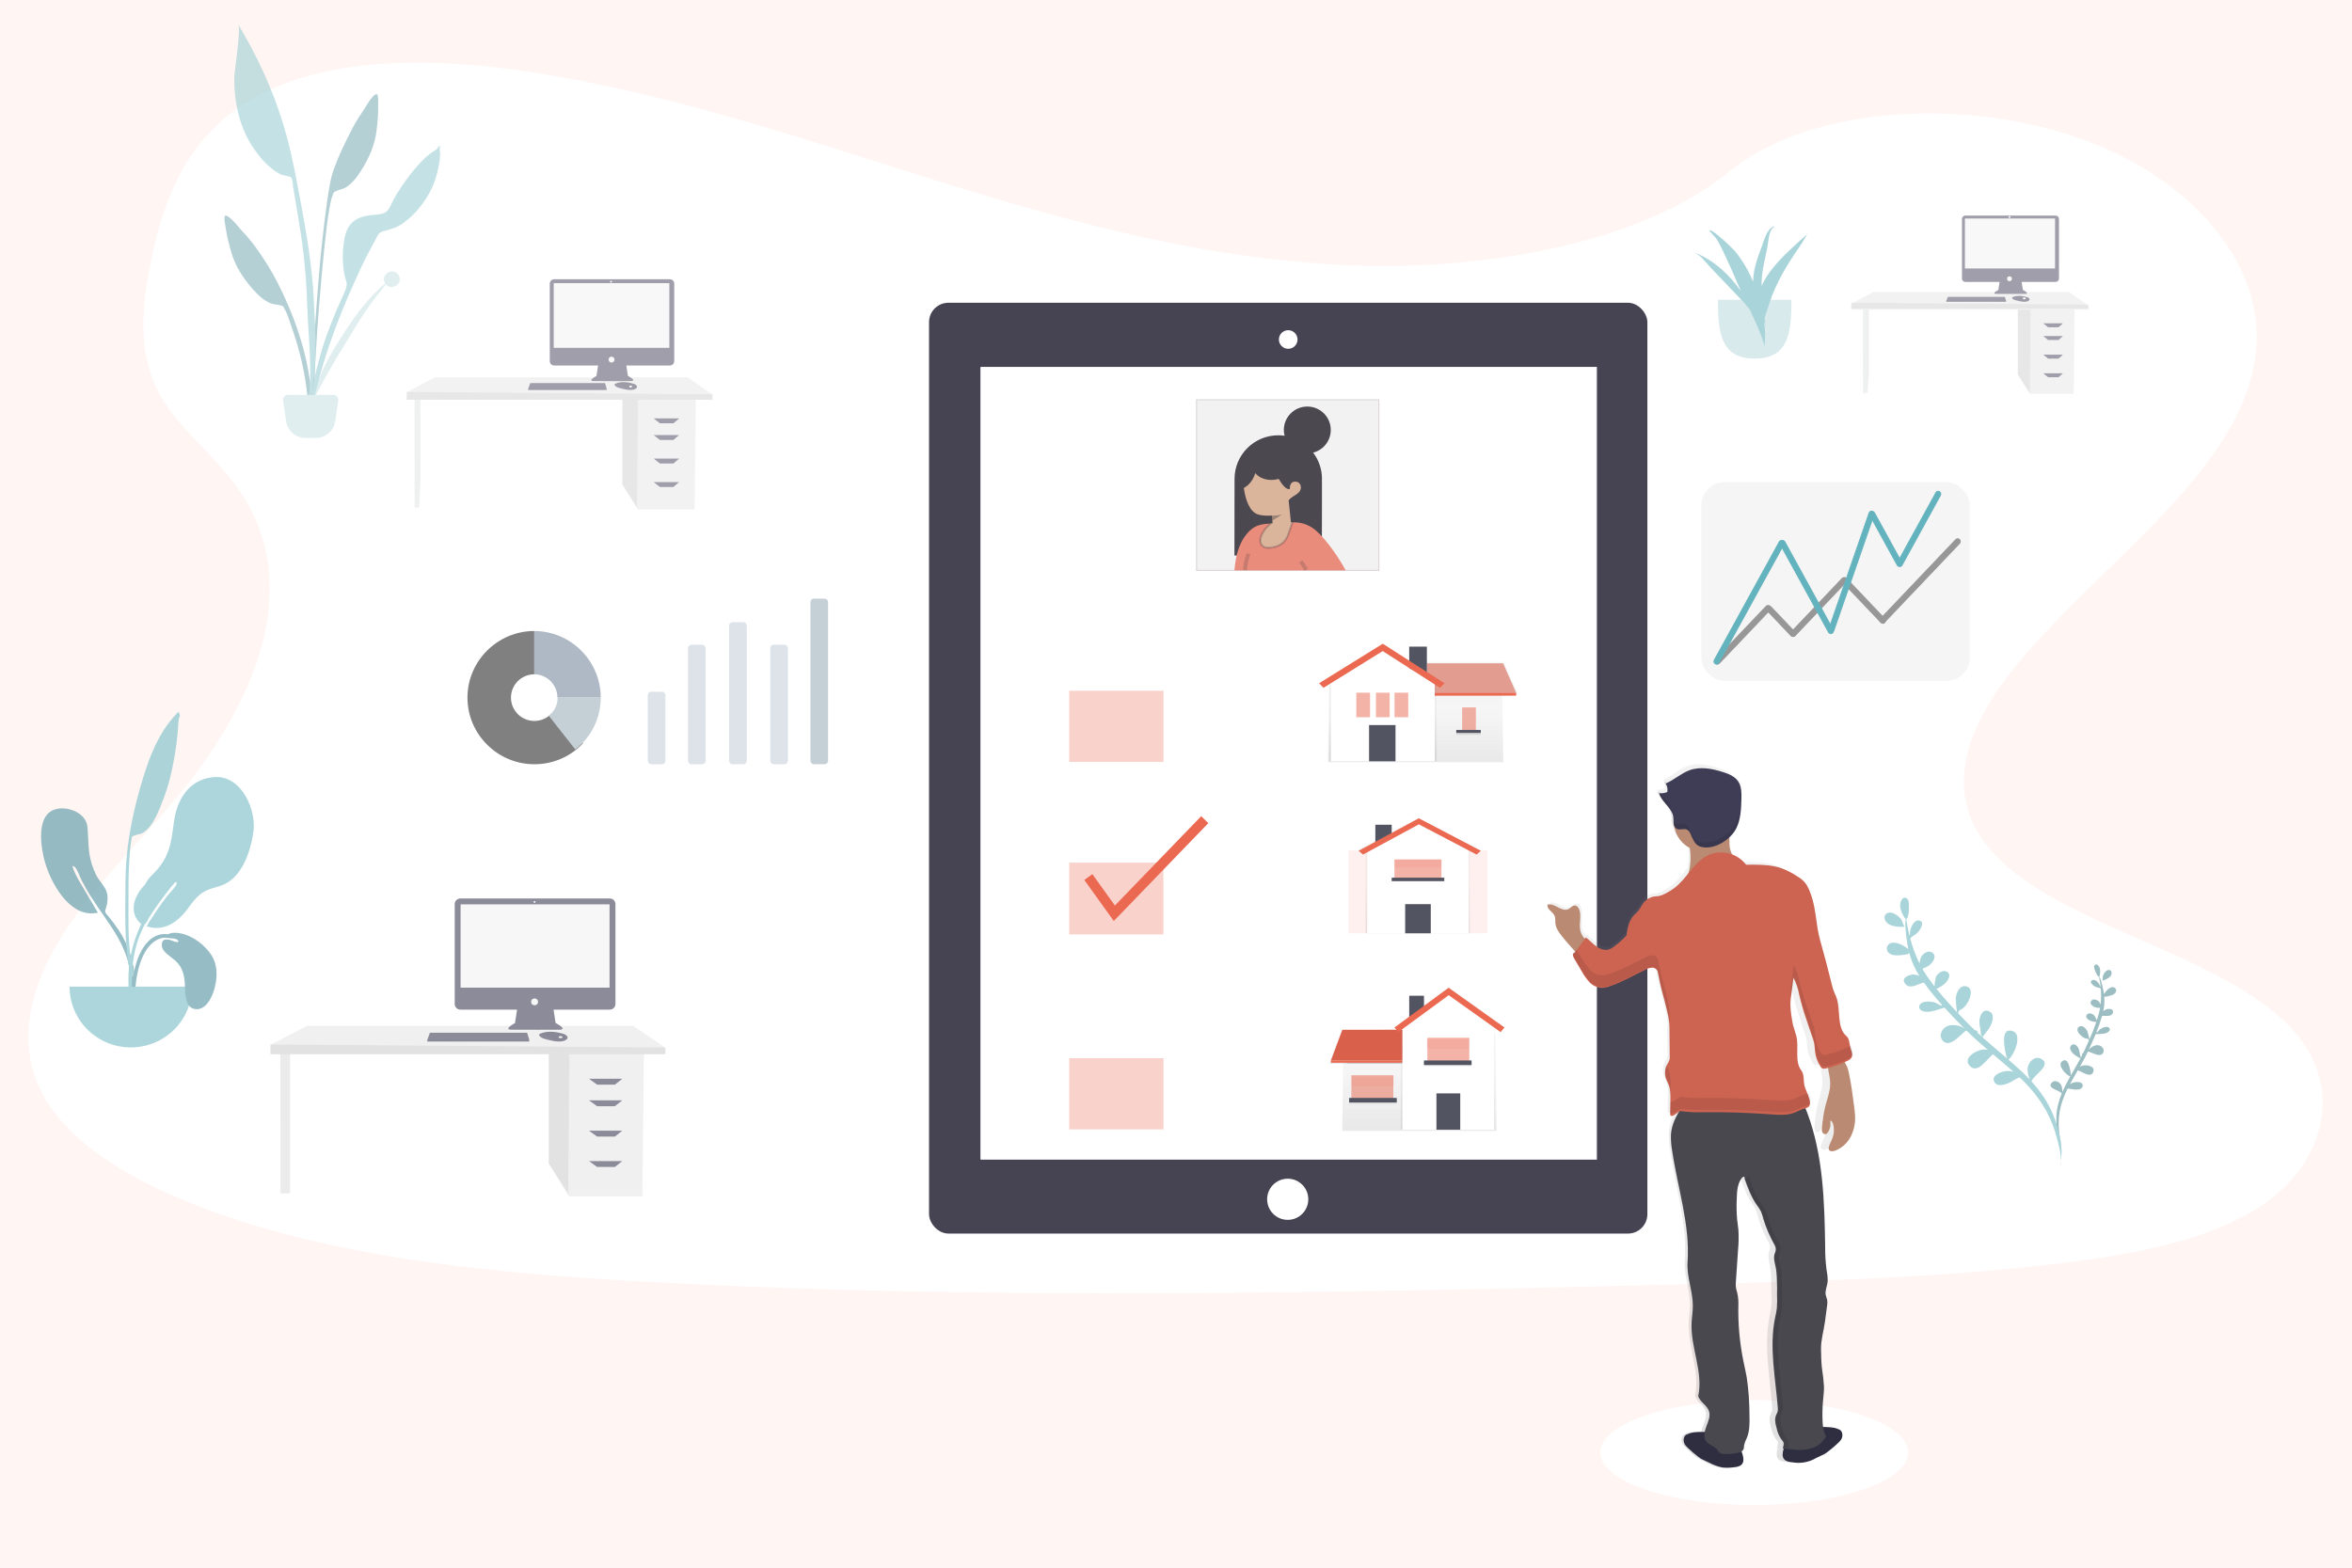 <?xml version="1.0" encoding="UTF-8"?>
<svg width="2400px" height="1600px" viewBox="0 0 2400 1600" version="1.1" xmlns="http://www.w3.org/2000/svg" xmlns:xlink="http://www.w3.org/1999/xlink">
    <!-- Generator: Sketch 62 (91390) - https://sketch.com -->
    <title>Agent</title>
    <desc>Created with Sketch.</desc>
    <defs>
        <linearGradient x1="49.968%" y1="100%" x2="49.968%" y2="0%" id="linearGradient-1">
            <stop stop-color="#808080" stop-opacity="0.25" offset="0%"></stop>
            <stop stop-color="#808080" stop-opacity="0.12" offset="54%"></stop>
            <stop stop-color="#808080" stop-opacity="0.1" offset="100%"></stop>
        </linearGradient>
        <linearGradient x1="49.995%" y1="100%" x2="49.995%" y2="0%" id="linearGradient-2">
            <stop stop-color="#808080" stop-opacity="0.25" offset="0%"></stop>
            <stop stop-color="#808080" stop-opacity="0.12" offset="54%"></stop>
            <stop stop-color="#808080" stop-opacity="0.1" offset="100%"></stop>
        </linearGradient>
        <linearGradient x1="50.004%" y1="100%" x2="50.004%" y2="0%" id="linearGradient-3">
            <stop stop-color="#808080" stop-opacity="0.25" offset="0%"></stop>
            <stop stop-color="#808080" stop-opacity="0.12" offset="54%"></stop>
            <stop stop-color="#808080" stop-opacity="0.1" offset="100%"></stop>
        </linearGradient>
        <linearGradient x1="50%" y1="100%" x2="50%" y2="0%" id="linearGradient-4">
            <stop stop-color="#808080" stop-opacity="0.25" offset="0%"></stop>
            <stop stop-color="#808080" stop-opacity="0.12" offset="54%"></stop>
            <stop stop-color="#808080" stop-opacity="0.1" offset="100%"></stop>
        </linearGradient>
        <linearGradient x1="50%" y1="99.976%" x2="50%" y2="0%" id="linearGradient-5">
            <stop stop-color="#808080" stop-opacity="0.25" offset="0%"></stop>
            <stop stop-color="#808080" stop-opacity="0.12" offset="54%"></stop>
            <stop stop-color="#808080" stop-opacity="0.1" offset="100%"></stop>
        </linearGradient>
        <linearGradient x1="50%" y1="100%" x2="50%" y2="0%" id="linearGradient-6">
            <stop stop-color="#808080" stop-opacity="0.25" offset="0%"></stop>
            <stop stop-color="#808080" stop-opacity="0.12" offset="54%"></stop>
            <stop stop-color="#808080" stop-opacity="0.1" offset="100%"></stop>
        </linearGradient>
        <linearGradient x1="50%" y1="100%" x2="50%" y2="0%" id="linearGradient-7">
            <stop stop-color="#808080" stop-opacity="0.25" offset="0%"></stop>
            <stop stop-color="#808080" stop-opacity="0.12" offset="54%"></stop>
            <stop stop-color="#808080" stop-opacity="0.1" offset="100%"></stop>
        </linearGradient>
        <linearGradient x1="50%" y1="100%" x2="50%" y2="0%" id="linearGradient-8">
            <stop stop-color="#808080" stop-opacity="0.25" offset="0%"></stop>
            <stop stop-color="#808080" stop-opacity="0.12" offset="54%"></stop>
            <stop stop-color="#808080" stop-opacity="0.1" offset="100%"></stop>
        </linearGradient>
        <linearGradient x1="50%" y1="100%" x2="50%" y2="0%" id="linearGradient-9">
            <stop stop-color="#808080" stop-opacity="0.25" offset="0%"></stop>
            <stop stop-color="#808080" stop-opacity="0.12" offset="54%"></stop>
            <stop stop-color="#808080" stop-opacity="0.1" offset="100%"></stop>
        </linearGradient>
        <linearGradient x1="50%" y1="99.976%" x2="50%" y2="0%" id="linearGradient-10">
            <stop stop-color="#808080" stop-opacity="0.25" offset="0%"></stop>
            <stop stop-color="#808080" stop-opacity="0.12" offset="54%"></stop>
            <stop stop-color="#808080" stop-opacity="0.1" offset="100%"></stop>
        </linearGradient>
        <linearGradient x1="50%" y1="100%" x2="50%" y2="0%" id="linearGradient-11">
            <stop stop-color="#808080" stop-opacity="0.25" offset="0%"></stop>
            <stop stop-color="#808080" stop-opacity="0.12" offset="54%"></stop>
            <stop stop-color="#808080" stop-opacity="0.1" offset="100%"></stop>
        </linearGradient>
        <linearGradient x1="50%" y1="100%" x2="50%" y2="0%" id="linearGradient-12">
            <stop stop-color="#808080" stop-opacity="0.25" offset="0%"></stop>
            <stop stop-color="#808080" stop-opacity="0.12" offset="54%"></stop>
            <stop stop-color="#808080" stop-opacity="0.1" offset="100%"></stop>
        </linearGradient>
        <linearGradient x1="49.989%" y1="100.023%" x2="49.989%" y2="-0.002%" id="linearGradient-13">
            <stop stop-color="#808080" stop-opacity="0.25" offset="0%"></stop>
            <stop stop-color="#808080" stop-opacity="0.12" offset="54%"></stop>
            <stop stop-color="#808080" stop-opacity="0.1" offset="100%"></stop>
        </linearGradient>
    </defs>
    <g id="Agent" stroke="none" stroke-width="1" fill="none" fill-rule="evenodd">
        <rect fill="#FFF5F3" x="0" y="0" width="2400" height="1600"></rect>
        <g id="Screen-and-bubble" transform="translate(29, 64)">
            <ellipse id="Oval" fill="#FFFFFF" fill-rule="nonzero" cx="1761" cy="1418.5" rx="157" ry="53.5"></ellipse>
            <path d="M1360.164,207.096 C1210.089,202.927 1067.14,164.084 930.655,121.587 C794.171,79.09 658.95,32.043 512.479,9.507 C418.258,-4.974 310.507,-7.1 234.6,33.471 C161.53,72.43 137.933,139.755 125.254,202.114 C115.704,249.078 110.09,298.433 136.235,342.458 C154.404,372.965 186.66,398.623 208.973,427.851 C286.558,529.585 231.762,655.016 147.608,754.325 C108.246,800.924 62.399,845.364 31.965,894.969 C1.532,944.574 -12.556,1001.386 14.065,1051.97 C40.48,1102.123 103.377,1139.721 171.537,1166.292 C309.948,1220.099 473.054,1235.51 632.1,1244.228 C984.168,1263.525 1338.121,1255.172 1691.121,1246.802 C1821.763,1243.697 1952.965,1240.558 2081.495,1224.366 C2152.845,1215.382 2226.515,1201.117 2278.308,1166.658 C2344.085,1122.915 2360.389,1048.848 2316.303,993.946 C2242.384,901.961 2037.968,879.11 1986.299,780.382 C1957.855,726.044 1987.066,665.512 2028.397,615.11 C2117.066,506.983 2265.691,412.141 2273.522,288.552 C2278.909,203.675 2207.455,118.664 2096.991,78.509 C1981.182,36.41 1820.624,41.708 1735.186,111.39 C1647.263,183.165 1492.671,210.782 1360.164,207.096 Z" id="Path" fill="#FFFFFF" fill-rule="nonzero"></path>
            <g id="Group-9" transform="translate(919, 245)">
                <rect id="Rectangle" fill="#464353" fill-rule="nonzero" x="0" y="0" width="733" height="950" rx="19.8"></rect>
                <rect id="Rectangle" stroke="#FFFFFF" fill="#FFFFFF" fill-rule="nonzero" x="53" y="66" width="628" height="808"></rect>
                <circle id="Oval" fill="#FFFFFF" fill-rule="nonzero" cx="366" cy="915" r="21"></circle>
                <path d="M366.444,47 C361.202,46.969 356.976,42.698 357,37.456 C357.025,32.213 361.291,27.982 366.533,28 C371.776,28.018 376.012,32.28 376,37.522 C375.991,40.047 374.979,42.464 373.187,44.242 C371.394,46.019 368.969,47.012 366.444,47 L366.444,47 Z" id="Path" fill="#FFFFFF" fill-rule="nonzero"></path>
                <g id="Group-3" transform="translate(143, 396)" fill="#EB6851" fill-opacity="0.3" fill-rule="nonzero">
                    <rect id="Rectangle" x="0" y="0.022" width="96.22" height="72.635"></rect>
                </g>
                <g id="Group-3-Copy" transform="translate(143, 524)" fill="#EB6851" fill-rule="nonzero">
                    <rect id="Rectangle" fill-opacity="0.3" x="1.5585726e-13" y="47.407" width="96.196" height="73.247"></rect>
                    <polygon id="Path" points="45.525 106.977 15.458 65.132 23.648 59.156 46.664 91.187 134.735 4.96013487e-14 141.979 7.108"></polygon>
                </g>
                <g id="Group-3-Copy-2" transform="translate(143, 771)" fill="#EB6851" fill-opacity="0.3" fill-rule="nonzero">
                    <rect id="Rectangle" x="0" y="0.022" width="96.22" height="72.635"></rect>
                </g>
                <g id="Group-5" transform="translate(428, 525)" fill-rule="nonzero">
                    <g id="Group-4">
                        <rect id="Rectangle" fill-opacity="0.1" fill="#EB6851" x="2.37671835e-14" y="33.951" width="141.825" height="84.577"></rect>
                        <g id="Group" opacity="0.7" transform="translate(26.492, 7.32)" fill="url(#linearGradient-1)">
                            <rect id="Rectangle" x="0.468" y="0.111" width="17.583" height="23.613"></rect>
                        </g>
                        <rect id="Rectangle" fill="#535461" x="27.44" y="7.757" width="16.624" height="23.287"></rect>
                        <g id="Group" opacity="0.7" transform="translate(17.174, 28.843)" fill="url(#linearGradient-2)">
                            <polygon id="Path" points="106.711 89.693 0.286 89.693 0.286 1.07 53.961 0.258 106.711 1.07"></polygon>
                        </g>
                        <polygon id="Path" fill="#FFFFFF" points="122.703 118.536 19.122 118.536 19.122 29.913 70.913 4.843 122.703 29.913"></polygon>
                        <rect id="Rectangle" fill="#535461" x="57.845" y="88.775" width="26.135" height="29.754"></rect>
                        <rect id="Rectangle" fill="#EB6851" opacity="0.5" x="46.918" y="43.173" width="47.989" height="20.38"></rect>
                        <rect id="Rectangle" fill="#535461" x="44.064" y="61.769" width="53.686" height="3.56"></rect>
                        <g id="Group" opacity="0.1" transform="translate(46.561, 42.993)" fill="#EB6851">
                            <rect id="Rectangle" x="0.357" y="0.18" width="47.989" height="8.084"></rect>
                        </g>
                        <g id="Group" opacity="0.7" transform="translate(9.767, 0)" fill="url(#linearGradient-3)">
                            <polygon id="Path" points="119.894 37.412 61.29 6.558 4.571 37.389 0.123 33.594 61.223 0.387 124.253 33.571"></polygon>
                        </g>
                    </g>
                    <polygon id="Path" fill="#EB6851" points="130.694 38.176 71.83 7.327 14.859 38.153 10.39 34.366 71.763 1.157 135.073 34.343"></polygon>
                </g>
                <g id="Group-6" transform="translate(273, 99)">
                    <polygon id="Rectangle" stroke="#DBD4D4" fill="#F2F2F2" fill-rule="nonzero" points="0 0 186 0 186 174.159 0 174.159"></polygon>
                    <g id="Person-/-Woman-/-8" opacity="0.762" transform="translate(94.997, 90.92) scale(-1, 1) translate(-94.997, -90.92) translate(37.497, 6.92)">
                        <g id="Group-27" transform="translate(15.559, 0)">
                            <path d="M98.188,74.897 C98.198,75.286 98.203,75.676 98.203,76.067 C98.204,76.348 98.204,76.622 98.198,76.904 L98.204,76.904 L98.218,85.908 L98.317,152.072 L9.091,152.205 L8.978,77.036 L9.086,77.036 C9.013,76.008 8.975,74.97 8.974,73.923 C8.959,63.83 12.313,54.516 17.977,47.042 C7.653,44.397 0.017,35.058 -2.7271971e-05,23.931 C-0.02,10.734 10.688,0.02 23.917,0 C37.145,-0.019 47.885,10.663 47.904,23.86 C47.907,25.913 47.651,27.905 47.166,29.807 C49.241,29.509 51.363,29.353 53.52,29.35 C78.159,29.313 98.163,49.21 98.2,73.79 C98.201,74.16 98.197,74.529 98.188,74.897 L98.188,74.897 Z" id="Hair" fill="#19141E" fill-rule="nonzero"></path>
                            <g id="Face-color" transform="translate(30.515, 67.621)" fill="#D4A181" fill-rule="nonzero">
                                <path d="M22.707,6.174 C23.442,6.404 24.201,6.602 24.98,6.763 C25.612,6.898 26.254,7.005 26.913,7.086 C27.97,7.226 29.06,7.293 30.168,7.291 C37.189,7.281 43.316,4.453 46.596,0.257 C46.768,0.926 46.967,1.584 47.19,2.229 C47.311,2.558 47.432,2.898 47.572,3.226 C48.451,5.435 49.622,7.481 51.035,9.307 C53.003,11.847 55.444,13.962 58.215,15.506 C56.971,24.385 53.919,36.328 46.743,41.092 C42.793,43.712 35.612,44.035 29.496,43.683 L28.09,61.02 C28.09,61.02 18.162,56.697 12.477,53.497 C11.496,52.948 10.646,52.429 9.994,51.969 C10.101,50.948 10.347,48.572 10.658,45.605 L10.658,45.593 C11.22,40.25 11.986,32.984 12.489,28.196 C9.138,23.128 0.012,21.987 2.72131599e-13,14.859 C2.72131599e-13,12.722 1.251,9.026 5.871,9.02 C12.07,9.008 11.191,16.423 11.191,16.423 C14.702,17.787 18.886,12.479 22.707,6.174 Z" id="Face"></path>
                            </g>
                            <path d="M60.008,111.302 C60.008,111.302 52.271,111.53 48.972,109.733 L59.597,116.388 L60.008,111.302 Z" id="Fill-23" fill="#000000" opacity="0.401"></path>
                        </g>
                        <g id="Group-23" transform="translate(0, 117.611)">
                            <g id="Skin-color" transform="translate(54.457, 0)" fill="#D4A181" fill-rule="nonzero">
                                <path d="M22.091,1.561 C22.091,1.561 22.744,2.021 23.749,2.906 C25.474,4.425 28.236,7.196 30.511,11.036 C35.438,19.348 32.862,26.52 25.283,26.532 C17.166,26.546 7.853,23.79 3.927,11.528 C1.941,5.325 0.065,0.426 0.065,0.426 L22.091,1.561 Z" id="Skin"></path>
                            </g>
                            <g id="T-shirt" transform="translate(0.364, 0)" fill="#E76C57" fill-rule="nonzero">
                                <path d="M1.0204935e-13,49.552 C10.293,30.828 24.649,12.135 34.221,5.992 C41.278,1.461 47.901,0.474 54.186,0.498 C54.428,1.138 56.176,5.771 58.019,11.528 C61.946,23.79 71.259,26.546 79.375,26.532 C86.955,26.52 89.531,19.348 84.604,11.036 C81.433,5.684 77.316,2.41 76.379,1.705 C85.951,2.35 91.911,3.549 97.431,8.714 C107.939,18.547 112.129,32.644 113.512,49.552 M58.189,0.634 C57.846,0.615 57.503,0.597 57.158,0.581 L58.189,0.634 Z"></path>
                            </g>
                            <path d="M103.042,49.416 C102.888,44.72 101.879,39.318 99.527,32.617" id="Path" stroke="#000000" stroke-width="4" opacity="0.204"></path>
                            <path d="M78.823,1.853 C78.829,1.858 78.835,1.863 78.841,1.868 C80.331,3.209 82.245,5.165 83.634,6.958 C84.49,8.062 85.282,9.219 85.998,10.428 C91.309,19.389 88.444,27.713 79.741,27.726 C68.875,27.745 60.827,23.084 57.243,11.891 C56.379,9.191 55.473,6.541 54.581,4.053 C54.268,3.183 53.98,2.395 53.723,1.704 C53.634,1.463 53.554,1.251 53.486,1.07 C53.445,0.962 53.372,0.537 53.358,0.501 L54.55,0.501 C54.876,0.501 55.744,0.372 55.859,0.597 C56.205,1.274 56.519,2.369 56.834,3.249 C57.735,5.761 58.65,8.437 59.524,11.164 C62.755,21.258 69.83,25.355 79.738,25.338 C86.301,25.328 88.413,19.194 83.938,11.643 C83.273,10.522 82.537,9.446 81.74,8.418 C80.444,6.744 79.053,5.275 77.665,4.025 C77.181,3.589 76.733,3.213 76.333,2.898 C76.124,2.733 75.131,1.813 74.863,1.576 L78.823,1.853 L78.823,1.853 Z" id="Path" fill="#000000" fill-rule="nonzero" opacity="0.196"></path>
                            <line x1="46.175" y1="40.378" x2="40.5" y2="48.956" id="Path" stroke="#000000" stroke-width="4" opacity="0.204"></line>
                        </g>
                    </g>
                </g>
                <g id="Group-7" transform="translate(409, 698)" fill-rule="nonzero">
                    <g id="Group" opacity="0.7" transform="translate(12.725, 42.872)" fill="url(#linearGradient-4)">
                        <polygon id="Path" points="157.332 104.283 0 104.283 1.089 9.573 46.085 0 109.699 0 156.243 6.78"></polygon>
                    </g>
                    <g id="Group" opacity="0.7" transform="translate(80.98, 9.27)" fill="url(#linearGradient-5)">
                        <rect id="Rectangle" x="0.368" y="0.568" width="15.828" height="29.051"></rect>
                    </g>
                    <g id="Group" opacity="0.7" transform="translate(0, 44.03)" fill="url(#linearGradient-6)">
                        <polygon id="Path" points="81.019 31.523 81.019 0.266 11.914 0.266 0.178 31.523 0.178 34.727 81.456 34.727 81.456 31.523"></polygon>
                    </g>
                    <polygon id="Path" fill="#EB6851" points="80.98 75.315 1.157 75.315 12.743 44.03 80.98 44.03"></polygon>
                    <polygon id="Path" fill="#371712" opacity="0.1" points="1.157 75.315 12.743 44.03 51.475 44.03 80.98 44.03 80.98 75.315"></polygon>
                    <rect id="Rectangle" fill="#EB6851" x="1.157" y="75.315" width="79.823" height="2.317"></rect>
                    <rect id="Rectangle" fill="#EB6851" opacity="0.5" x="21.98" y="90.378" width="42.804" height="25.491"></rect>
                    <rect id="Rectangle" fill="#000000" opacity="0.1" x="19.667" y="114.711" width="48.588" height="4.635"></rect>
                    <rect id="Rectangle" fill="#535461" x="19.667" y="113.552" width="48.588" height="4.635"></rect>
                    <g id="Group" opacity="0.1" transform="translate(21.98, 91.537)" fill="#EB6851">
                        <rect id="Rectangle" x="0.337" y="0.181" width="43.008" height="10.102"></rect>
                    </g>
                    <g id="Group" opacity="0.7" transform="translate(65.941, 0)" fill="url(#linearGradient-7)">
                        <polygon id="Path" points="107.91 46.133 55.33 7.782 4.445 46.106 0.455 41.395 55.271 0.118 111.819 41.367"></polygon>
                    </g>
                    <rect id="Rectangle" fill="#000000" opacity="0.1" x="17.353" y="77.633" width="56.686" height="1.159"></rect>
                    <rect id="Rectangle" fill="#535461" x="80.98" y="9.27" width="15.039" height="28.967"></rect>
                    <g id="Group" opacity="0.7" transform="translate(71.725, 34.761)" fill="url(#linearGradient-8)">
                        <polygon id="Path" points="96.484 110.864 0.648 110.864 0.648 1.524 48.978 0.529 96.484 1.524"></polygon>
                    </g>
                    <polygon id="Path" fill="#FFFFFF" points="167.744 145.996 74.039 145.996 74.039 35.802 120.895 4.635 167.744 35.802"></polygon>
                    <rect id="Rectangle" fill="#535461" x="108.744" y="108.917" width="24.294" height="37.078"></rect>
                    <rect id="Rectangle" fill="#000000" opacity="0.1" x="96.019" y="76.474" width="48.588" height="4.635"></rect>
                    <rect id="Rectangle" fill="#EB6851" opacity="0.5" x="99.49" y="52.141" width="42.804" height="25.491"></rect>
                    <rect id="Rectangle" fill="#535461" x="96.019" y="75.315" width="48.588" height="4.635"></rect>
                    <g id="Group" opacity="0.1" transform="translate(98.333, 53.3)" fill="#EB6851">
                        <rect id="Rectangle" x="0.667" y="0.035" width="43.008" height="10.102"></rect>
                    </g>
                    <polygon id="Path" fill="#EB6851" points="174.217 46.348 121.235 8.686 69.961 46.321 65.941 41.694 121.176 1.159 178.156 41.667"></polygon>
                </g>
                <g id="Group" opacity="0.7" transform="translate(496.5, 427) scale(-1, 1) translate(-496.5, -427) translate(407, 385)" fill="url(#linearGradient-9)" fill-rule="nonzero">
                    <polygon id="Path" points="178.904 83.941 0 83.941 1.239 7.705 52.403 0 124.739 0 177.665 5.457"></polygon>
                </g>
                <g id="Group" opacity="0.7" transform="translate(498.5, 365) scale(-1, 1) translate(-498.5, -365) translate(489, 350)" fill="url(#linearGradient-10)" fill-rule="nonzero">
                    <rect id="Rectangle" x="0.427" y="0.573" width="18.363" height="29.309"></rect>
                </g>
                <g id="Group" opacity="0.7" transform="translate(553.5, 383.5) scale(-1, 1) translate(-553.5, -383.5) translate(507, 366)" fill="url(#linearGradient-11)" fill-rule="nonzero">
                    <polygon id="Path" points="92.2 31.2 92.2 0.263 13.558 0.263 0.202 31.2 0.202 34.371 92.697 34.371 92.697 31.2"></polygon>
                </g>
                <polygon id="Path" fill="#FBAEA0" fill-rule="nonzero" transform="translate(553.5, 383) scale(-1, 1) translate(-553.5, -383) " points="599 398 508 398 521.208 368 599 368"></polygon>
                <polygon id="Path" fill="#000000" fill-rule="nonzero" opacity="0.1" transform="translate(553.5, 383) scale(-1, 1) translate(-553.5, -383) " points="599 398 508 398 521.208 368 599 368"></polygon>
                <rect id="Rectangle" fill="#EB6851" fill-rule="nonzero" transform="translate(553.5, 399.5) scale(-1, 1) translate(-553.5, -399.5) " x="508" y="398" width="91" height="3"></rect>
                <rect id="Rectangle" fill="#EB6851" fill-rule="nonzero" opacity="0.5" transform="translate(551, 425.5) scale(-1, 1) translate(-551, -425.5) " x="544" y="413" width="14" height="25"></rect>
                <rect id="Rectangle" fill="#000000" fill-rule="nonzero" opacity="0.1" transform="translate(550.5, 439) scale(-1, 1) translate(-550.5, -439) " x="538" y="437" width="25" height="4"></rect>
                <rect id="Rectangle" fill="#535461" fill-rule="nonzero" transform="translate(550.5, 437.5) scale(-1, 1) translate(-550.5, -437.5) " x="538" y="436" width="25" height="3"></rect>
                <g id="Group" opacity="0.1" transform="translate(550.5, 419) scale(-1, 1) translate(-550.5, -419) translate(543, 413)" fill="#EB6851" fill-rule="nonzero">
                    <rect id="Rectangle" opacity="0.08" x="0" y="0" width="14.189" height="11.175"></rect>
                </g>
                <rect id="Rectangle" fill="#EB6851" fill-rule="nonzero" opacity="0.1" transform="translate(548.5, 400.5) scale(-1, 1) translate(-548.5, -400.5) " x="516" y="400" width="65" height="1"></rect>
                <rect id="Rectangle" fill="#535461" fill-rule="nonzero" transform="translate(499, 365.5) scale(-1, 1) translate(-499, -365.5) " x="490" y="351" width="18" height="29"></rect>
                <g id="Group" opacity="0.7" transform="translate(463, 426) scale(-1, 1) translate(-463, -426) translate(408, 384)" fill="url(#linearGradient-12)" fill-rule="nonzero">
                    <polygon id="Path" points="109.531 83.941 0 83.941 0 0.757 55.236 0 109.531 0.757"></polygon>
                </g>
                <polygon id="Path" fill="#FFFFFF" fill-rule="nonzero" transform="translate(463, 414.5) scale(-1, 1) translate(-463, -414.5) " points="516 468 410 468 410 384.592 463.004 361 516 384.592"></polygon>
                <rect id="Rectangle" fill="#535461" fill-rule="nonzero" transform="translate(462.5, 449.5) scale(-1, 1) translate(-462.5, -449.5) " x="449" y="431" width="27" height="37"></rect>
                <rect id="Rectangle" fill="#EB6851" fill-rule="nonzero" opacity="0.5" transform="translate(443, 410.5) scale(-1, 1) translate(-443, -410.5) " x="436" y="398" width="14" height="25"></rect>
                <rect id="Rectangle-Copy" fill="#EB6851" fill-rule="nonzero" opacity="0.5" transform="translate(463, 410.5) scale(-1, 1) translate(-463, -410.5) " x="456" y="398" width="14" height="25"></rect>
                <rect id="Rectangle-Copy-2" fill="#EB6851" fill-rule="nonzero" opacity="0.5" transform="translate(482, 410.5) scale(-1, 1) translate(-482, -410.5) " x="475" y="398" width="14" height="25"></rect>
                <g id="Group-Copy-2" opacity="0.1" transform="translate(481.5, 404) scale(-1, 1) translate(-481.5, -404) translate(474, 398)" fill="#EB6851" fill-rule="nonzero">
                    <rect id="Rectangle" opacity="0.08" x="0" y="0" width="14.189" height="11.175"></rect>
                </g>
                <polygon id="Path" fill="#EB6851" fill-rule="nonzero" transform="translate(462, 370.5) scale(-1, 1) translate(-462, -370.5) " points="521.507 393 461.073 355.495 402.586 392.973 398 388.366 461.005 348 526 388.339"></polygon>
            </g>
        </g>
        <g id="Desk-3" opacity="0.5" transform="translate(1889, 220)" fill-rule="nonzero">
            <polygon id="Path" fill="#E6E6E6" points="170 94 170 162.041 181.369 180.589 182.234 182 227.094 182 228 94"></polygon>
            <polygon id="Path" fill="#000000" opacity="0.1" points="170 96 170 162.792 182.248 181 183 96"></polygon>
            <polygon id="Path" fill="#E0E2E2" points="18 93 18 161.041 16.824 179.589 16.734 181 12.094 181 12 93"></polygon>
            <polygon id="Path" fill="#E6E6E6" points="242 91.846 242 96 0 96 0 90 22.491 78 222.208 78"></polygon>
            <polygon id="Path" fill="#000000" opacity="0.1" points="242 90.846 242 95 0 95 0 89"></polygon>
            <polygon id="Path" fill="#3F3D56" points="200.889 114 211.556 114 216 110 196 110"></polygon>
            <polygon id="Path" fill="#3F3D56" points="200.889 127 211.556 127 216 123 196 123"></polygon>
            <polygon id="Path" fill="#3F3D56" points="200.889 146 211.556 146 216 142 196 142"></polygon>
            <polygon id="Path" fill="#3F3D56" points="200.889 165 211.556 165 216 161 196 161"></polygon>
            <path d="M208.519,0 L116.481,0 C115.558,0 114.672,0.36 114.019,1.001 C113.367,1.642 113,2.512 113,3.418 L113,64.306 C113,65.212 113.367,66.082 114.019,66.723 C114.672,67.364 115.558,67.724 116.481,67.724 L151.419,67.724 L150.11,75.931 C150.11,75.931 142.63,79.834 147.89,79.949 C153.149,80.064 177.929,79.949 177.929,79.949 C177.929,79.949 182.721,79.949 175.123,75.817 L173.892,67.724 L208.519,67.724 C209.442,67.724 210.328,67.364 210.981,66.723 C211.633,66.082 212,65.212 212,64.306 L212,3.418 C212,2.512 211.633,1.642 210.981,1.001 C210.328,0.36 209.442,0 208.519,0 Z" id="Path" fill="#3F3D56"></path>
            <rect id="Rectangle" fill="#F2F2F2" x="116" y="3" width="92" height="51"></rect>
            <circle id="Oval" fill="#F2F2F2" cx="161.5" cy="1.5" r="1"></circle>
            <circle id="Oval" fill="#F2F2F2" cx="161.5" cy="64.5" r="2.5"></circle>
            <polygon id="Path" fill="#3F3D56" points="158 86.913 158 88 97 88 97 87.13 97.084 86.913 98.587 83 156.753 83"></polygon>
            <path d="M181.98,85.899 C181.863,86.373 181.423,86.874 180.428,87.347 C176.857,89.045 169.595,86.894 169.595,86.894 C169.595,86.894 164,85.988 164,83.61 C164.157,83.508 164.321,83.415 164.49,83.333 C165.992,82.577 170.97,80.713 179.797,83.412 C180.448,83.606 181.029,83.968 181.475,84.458 C181.877,84.833 182.065,85.369 181.98,85.899 Z" id="Path" fill="#3F3D56"></path>
            <path d="M181.982,85.87 C177.987,87.452 174.427,87.57 170.773,84.948 C169.392,83.892 167.718,83.323 166,83.323 C167.372,82.573 171.921,80.722 179.987,83.402 C180.582,83.594 181.112,83.954 181.521,84.44 C181.887,84.813 182.059,85.345 181.982,85.87 Z" id="Path" fill="#000000" opacity="0.1"></path>
            <ellipse id="Oval" fill="#F2F2F2" cx="176.5" cy="84.5" rx="1.5" ry="1"></ellipse>
            <polygon id="Path" fill="#000000" opacity="0.1" points="158 87 158 88 97 88 97 87.2 97.084 87"></polygon>
        </g>
        <g id="Desk-2" opacity="0.5" transform="translate(415, 285)" fill-rule="nonzero">
            <polygon id="Path" fill="#E6E6E6" points="220 122 220 209.371 234.701 233.188 235.82 235 293.828 235 295 122"></polygon>
            <polygon id="Path" fill="#000000" opacity="0.1" points="220 122 220 209.223 235.075 233 236 122"></polygon>
            <polygon id="Path" fill="#E0E2E2" points="14 120 14 207.371 12.824 231.189 12.734 233 8.094 233 8 120"></polygon>
            <polygon id="Path" fill="#E6E6E6" points="312 117.693 312 123 0 123 0 115.333 28.996 100 286.483 100"></polygon>
            <polygon id="Path" fill="#000000" opacity="0.1" points="312 117.462 312 123 0 123 0 115"></polygon>
            <polygon id="Path" fill="#3F3D56" points="258.355 147 272.222 147 278 142 252 142"></polygon>
            <polygon id="Path" fill="#3F3D56" points="258.355 164 272.222 164 278 159 252 159"></polygon>
            <polygon id="Path" fill="#3F3D56" points="258.355 188 272.222 188 278 183 252 183"></polygon>
            <polygon id="Path" fill="#3F3D56" points="258.355 212 272.222 212 278 207 252 207"></polygon>
            <path d="M268.535,0 L150.465,0 C149.281,0 148.145,0.468 147.308,1.301 C146.47,2.135 146,3.265 146,4.444 L146,83.598 C146,84.776 146.47,85.907 147.308,86.74 C148.145,87.573 149.281,88.042 150.465,88.041 L195.285,88.041 L193.606,98.711 C193.606,98.711 184.01,103.784 190.757,103.934 C197.505,104.083 229.292,103.934 229.292,103.934 C229.292,103.934 235.44,103.934 225.694,98.562 L224.114,88.041 L268.535,88.041 C269.719,88.042 270.855,87.573 271.692,86.74 C272.53,85.907 273,84.776 273,83.598 L273,4.444 C273,3.265 272.53,2.135 271.692,1.301 C270.855,0.468 269.719,0 268.535,0 Z" id="Path" fill="#3F3D56"></path>
            <rect id="Rectangle" fill="#F2F2F2" x="150" y="4" width="118" height="66"></rect>
            <circle id="Oval" fill="#F2F2F2" cx="208.5" cy="2.5" r="1"></circle>
            <circle id="Oval" fill="#F2F2F2" cx="209" cy="82" r="3"></circle>
            <polygon id="Path" fill="#3F3D56" points="204 111.478 204 113 124 113 124 111.782 124.11 111.478 126.082 106 202.364 106"></polygon>
            <path d="M234.975,110.198 C234.826,110.831 234.263,111.498 232.991,112.129 C228.428,114.394 219.149,111.525 219.149,111.525 C219.149,111.525 212,110.318 212,107.147 C212.201,107.011 212.41,106.887 212.627,106.777 C214.545,105.77 220.906,103.284 232.186,106.883 C233.017,107.141 233.759,107.624 234.33,108.277 C234.843,108.778 235.082,109.492 234.975,110.198 Z" id="Path" fill="#3F3D56"></path>
            <path d="M234.976,110.419 C229.734,112.633 225.061,112.798 220.265,109.127 C218.451,107.649 216.255,106.852 214,106.853 C215.801,105.803 221.772,103.211 232.358,106.962 C233.138,107.232 233.835,107.735 234.371,108.416 C234.852,108.938 235.077,109.683 234.976,110.419 Z" id="Path" fill="#000000" opacity="0.1"></path>
            <ellipse id="Oval" fill="#F2F2F2" cx="228.5" cy="109.5" rx="1.5" ry="1"></ellipse>
            <polygon id="Path" fill="#000000" opacity="0.1" points="204 112 204 113 124 113 124 112.2 124.11 112"></polygon>
        </g>
        <g id="Desk-1" opacity="0.6" transform="translate(276, 917)" fill-rule="nonzero">
            <polygon id="Path" fill="#E6E6E6" points="284 158 284 270.886 303.014 301.659 304.461 304 379.484 304 381 158"></polygon>
            <polygon id="Path" fill="#000000" opacity="0.1" points="284 158 284 270.368 303.786 301 305 158"></polygon>
            <polygon id="Path" fill="#DDDEDF" points="20 156.934 20 264 20 298.66 19.814 301 10.194 301 10 155 19.814 155"></polygon>
            <polygon id="Path" fill="#E6E6E6" points="403 152.308 403 159 0 159 0 149.333 37.453 130 370.041 130"></polygon>
            <polygon id="Path" fill="#000000" opacity="0.1" points="403 152.077 403 159 0 159 0 149"></polygon>
            <polygon id="Path" fill="#3F3D56" points="333.311 190 351.445 190 359 184 325 184"></polygon>
            <polygon id="Path" fill="#3F3D56" points="333.311 212 351.445 212 359 206 325 206"></polygon>
            <polygon id="Path" fill="#3F3D56" points="333.311 243 351.445 243 359 237 325 237"></polygon>
            <polygon id="Path" fill="#3F3D56" points="333.311 274 351.445 274 359 268 325 268"></polygon>
            <path d="M346.234,0 L193.766,0 C192.237,0 190.77,0.603 189.689,1.677 C188.607,2.751 188,4.207 188,5.726 L188,107.712 C188,109.231 188.607,110.687 189.689,111.761 C190.77,112.835 192.237,113.438 193.766,113.438 L251.644,113.438 L249.476,127.185 C249.476,127.185 237.084,133.722 245.797,133.915 C254.51,134.107 295.558,133.915 295.558,133.915 C295.558,133.915 303.497,133.915 290.911,126.993 L288.872,113.438 L346.234,113.438 C347.763,113.438 349.23,112.835 350.311,111.761 C351.393,110.687 352,109.231 352,107.712 L352,5.726 C352,4.207 351.393,2.751 350.311,1.677 C349.23,0.603 347.763,0 346.234,0 Z" id="Path" fill="#3F3D56"></path>
            <rect id="Rectangle" fill="#F2F2F2" x="194" y="6" width="152" height="85"></rect>
            <circle id="Oval" fill="#F2F2F2" cx="269.5" cy="3.5" r="1"></circle>
            <circle id="Oval" fill="#F2F2F2" cx="269.5" cy="105.5" r="3.5"></circle>
            <polygon id="Path" fill="#3F3D56" points="264 144.043 264 146 160 146 160 144.435 160.143 144.043 162.706 137 261.874 137"></polygon>
            <path d="M302.968,142.498 C302.78,143.289 302.07,144.123 300.467,144.912 C294.713,147.742 283.014,144.157 283.014,144.157 C283.014,144.157 274,142.647 274,138.684 C274.253,138.513 274.517,138.359 274.79,138.222 C277.209,136.962 285.23,133.855 299.451,138.353 C300.499,138.677 301.435,139.28 302.155,140.096 C302.801,140.722 303.104,141.615 302.968,142.498 Z" id="Path" fill="#3F3D56"></path>
            <path d="M303.968,142.967 C296.978,145.813 290.747,146.026 284.353,141.306 C281.935,139.406 279.007,138.381 276,138.382 C278.401,137.032 286.362,133.7 300.478,138.523 C301.518,138.87 302.447,139.517 303.161,140.392 C303.803,141.063 304.103,142.02 303.968,142.967 Z" id="Path" fill="#000000" opacity="0.1"></path>
            <ellipse id="Oval" fill="#F2F2F2" cx="296" cy="141.5" rx="2" ry="1"></ellipse>
            <polygon id="Path" fill="#000000" opacity="0.1" points="264 145 264 146 160 146 160 145.2 160.143 145"></polygon>
        </g>
        <g id="Plant-2" opacity="0.7" transform="translate(38, 726)">
            <path d="M68.457,96.728 C56.763,97.348 43.092,105.641 43.179,118.401 C43.242,127.672 44.483,136.793 44.051,146.102 C43.705,153.542 42.085,160.82 39.569,167.829 C37.149,174.568 31.305,180.703 30.356,187.731 C29.752,192.209 30.993,198.288 32.909,202.405 C35.239,207.41 34.247,207.099 31.15,211.83 C25.081,221.101 19.729,230.516 16.365,241.181 C11.519,256.541 9.134,274.151 13.196,289.981 C13.712,291.991 14.84,299.28 17.708,299.497 C20.912,299.739 19.001,295.703 18.691,294.367 C16.714,285.842 14.97,278.392 15.338,269.484 C16.759,235.115 38.721,210.26 51.527,179.871 C52.242,178.298 53.708,174.578 54.74,172.116 C56.37,168.23 57.662,161.026 60.105,158.015 C64.706,152.342 61.065,163.157 60.27,165.232 C59.266,167.857 58.151,170.651 57.083,172.971 C52.208,183.715 46.742,195.459 41.706,206.535 C68.863,209.785 84.194,175.968 89.11,154.279 C93.161,136.409 95.937,95.332 68.457,96.728" id="Leaf-Me-Alone!" fill="#69A1AC" transform="translate(51.396, 198.1) scale(-1, 1) rotate(6) translate(-51.396, -198.1) "></path>
            <path d="M180.457,67.104 C160.851,68.656 148.264,81.564 142.405,99.619 C139.247,109.349 138.885,119.344 137.13,129.343 C134.49,144.387 128.81,155.787 117.71,166.504 C114.272,169.824 111.738,173.232 109.937,176.878 C106.362,180.518 103.249,184.638 100.963,189.674 C98.042,196.107 97.215,203.824 100.588,210.237 C101.494,211.96 103.756,215.421 106.101,216.993 C97.324,235.645 92.498,256.072 93.042,276.473 C93.37,288.789 93.973,301.109 94.676,313.409 C94.865,316.712 95.943,322.165 97.562,316.626 C99.044,311.56 97.186,303.607 97.014,298.314 C96.177,272.531 95.462,249.087 106.099,224.998 C107.215,222.473 108.397,219.969 109.629,217.484 C109.701,217.442 109.769,217.392 109.837,217.343 C109.883,217.379 109.926,217.418 109.973,217.453 C110.052,217.313 110.159,217.146 110.285,216.96 C110.638,216.597 110.947,216.137 111.24,215.624 C112.184,214.319 113.252,212.787 113.257,211.947 C113.257,211.941 113.254,211.931 113.254,211.924 C119.839,201.199 127.381,191.064 135.086,181.128 C135.028,181.2 143.442,169.769 142.141,176.091 C141.514,179.137 135.325,184.939 132.825,188.166 C127.295,195.345 120.802,204.441 115.406,213.237 C114.68,213.653 113.654,215.698 112.912,217.22 C112.502,217.991 112.12,218.769 111.745,219.447 C130.864,225.75 145.738,213.054 155.88,198.287 C155.892,198.269 155.903,198.251 155.914,198.234 C159.001,194.153 162.162,190.102 166.112,186.876 C172.701,181.494 179.758,180.544 187.528,177.895 C208.715,170.672 217.724,143.275 220.585,122.946 C223.812,100.011 208.023,64.842 180.457,67.104" id="Leaf-Me-Alone!" fill="#89C5CC"></path>
            <path d="M160.238,7.09 C137.465,24.956 123.839,52.261 112.452,78.13 C99.735,107.023 89.834,136.785 85.222,168.036 C82.193,188.567 78.727,209.168 77.043,229.865 C76.444,237.215 76.145,244.62 76.288,251.995 C76.3,252.601 76.625,269.068 79.629,265.663 C81.337,263.727 79.324,248.586 79.358,246.116 C79.553,232.204 81.087,218.378 83.106,204.622 C86.43,181.974 88.931,159.327 94.405,137.066 C95.221,133.742 95.99,130.238 97.256,127.052 C98.6,123.665 97.301,125.043 100.269,124.045 C103.153,123.074 106.455,123.734 109.489,122.434 C121.522,117.275 129.619,100.818 135.625,90.118 C142.494,77.881 147.503,64.507 151.869,51.227 C155.076,41.47 157.761,31.702 159.914,21.665 C160.593,18.502 161.076,15.163 162.146,12.109 C162.435,11.285 163.495,9.905 163.57,9.151 C163.728,7.553 162.899,6.484 163.008,5.138 C162.072,5.769 161.147,6.42 160.238,7.09" id="Leaf-Me-Alone!" fill="#89C5CC" transform="translate(119.922, 135.632) rotate(-8) translate(-119.922, -135.632) "></path>
            <path d="M33,281 C33,315.242 60.982,343 95.5,343 C130.018,343 158,315.242 158,281" id="Base" fill="#89C5CC"></path>
            <path d="M138.304,226.073 C153.841,224.931 171.193,237.424 178.688,250.426 C184.73,260.908 183.712,274.673 179.98,285.81 C177.481,293.265 172.027,303.896 162.932,303.999 C151.552,304.129 151.004,290.111 150.783,281.916 C150.491,271.022 149.11,261.531 140.496,254.105 C138.489,252.375 136.295,250.853 134.267,249.147 C131.092,246.477 127.583,243.743 127.174,239.325 C126.609,233.231 130.061,232.134 135.331,233.266 C136.23,233.459 145.279,237.506 143.939,234.307 C143.53,233.33 142.036,232.556 140.15,231.975 C135.27,231.446 129.451,230.833 127.777,231.199 C109.721,235.148 102.691,260.076 100.824,275.914 C100.622,277.623 100.459,279.338 100.317,281.056 L97,281.056 C97.23,276.908 97.534,272.767 98.23,268.665 C100.891,252.977 109.212,229.935 127.461,227.389 C128.135,227.294 130.611,227.278 133.611,227.453 C135.033,226.662 136.626,226.183 138.304,226.073 Z" id="Leaf-Me-Alone!" fill="#69A1AC"></path>
        </g>
        <g id="Plant" opacity="0.5" transform="translate(229, 26)">
            <path d="M140.572,88.563 C143.894,83.818 150.061,71.769 154.737,70.074 C157.75,68.982 156.871,80.277 156.908,82.431 C157.053,90.763 156.243,99.043 155.243,107.306 C153.441,122.207 147.547,135.478 139.464,148.16 C135.304,154.686 130.426,161.291 123.669,165.363 C120.558,167.238 116.816,167.552 113.744,169.168 C110.166,171.049 112.115,169.528 110.503,173.261 C108.264,178.444 107.547,185.13 106.512,190.66 C101.755,216.046 90.24,350.244 92.236,376.067 C92.414,378.355 89.227,378.903 89.067,376.109 C88.222,361.293 95.539,258.697 99.231,225.145 C102.923,191.594 106.659,161.952 110.405,150.344 C114.95,136.262 123.158,119.326 129.99,106.193 C133.163,100.092 136.623,94.201 140.572,88.563 Z" id="Leaf" fill="#69A1AC"></path>
            <path d="M165.958,252.812 C174.557,246.425 183.864,258.479 176.083,264.867 C171.782,268.398 167.285,267.142 164.753,264.2 C163.11,266.226 161.572,268.346 160.094,270.136 C155.591,275.59 151.335,281.175 147.267,286.89 C138.817,298.762 131.576,311.306 124.005,323.619 C116.533,335.772 109.121,347.988 102.348,360.449 C96.611,371.006 88.964,383.426 87,395 C89.98,370.453 101.289,346.86 114.756,325.22 C128.113,303.758 143.442,280.319 164.124,263.382 C162.019,260.25 161.96,255.78 165.958,252.812 Z" id="Leaf" fill="#C1DEE2"></path>
            <path d="M1.524,194.024 C6.398,194.973 14.361,205.94 18.379,210.119 C23.153,215.085 27.485,220.378 31.568,225.923 C40.358,237.86 48.219,250.552 54.903,263.786 C65.801,285.362 74.531,307.51 80.867,331.004 C84.746,345.386 87.257,360.292 88.745,375.094 C89.026,377.886 91.968,399.408 87.729,399.988 C83.916,400.51 85.094,383.646 84.91,381.352 C82.83,355.471 76.601,330.289 67.937,305.895 C66.05,300.581 64.296,294.072 61.278,289.29 C59.105,285.845 61.263,287.046 57.443,285.743 C54.163,284.623 50.426,284.896 47.068,283.526 C39.772,280.549 33.93,274.771 28.809,268.959 C18.857,257.663 10.97,245.443 6.86,230.969 C4.579,222.944 2.484,214.872 1.321,206.599 C1.02,204.461 -1.615,193.414 1.524,194.024 Z" id="Leaf" fill="#69A1AC"></path>
            <path d="M21.01,10.877 C39.059,42.578 53.89,77.401 63.467,112.671 C69.27,134.041 73.327,155.969 77.359,177.74 C83.602,211.448 89.506,245.154 91.186,279.461 C92.876,313.967 96.217,353.765 85.061,387 C90.633,353.258 85.328,317.342 84.389,283.39 C83.94,267.182 82.639,251.133 80.932,235.019 C79.276,219.389 76.571,203.832 74.052,188.325 C72.824,180.772 71.536,173.231 70.223,165.694 C69.832,163.445 69.666,156.772 68.258,155.236 C66.84,153.69 59.608,153.059 57.337,151.925 C52.765,149.639 48.464,146.393 44.657,142.964 C37.36,136.389 31.012,127.798 26.002,119.33 C14.409,99.735 9.774,75.822 10.008,53.129 C10.053,48.723 17.05,1.277 14.24,0.623 C14.409,0.423 14.569,0.216 14.72,0 C16.847,3.607 18.935,7.239 21.01,10.877 Z" id="Leaf" fill="#89C5CC"></path>
            <path d="M217.706,125.079 C217.988,124.673 219.824,121.847 218.9,122.027 C220.781,121.66 216.311,125.144 221,123.006 C218.774,125.107 220.059,127.835 220.088,130.662 C220.137,135.252 219.368,139.804 218.503,144.296 C217.136,151.395 215.099,158.298 212.142,164.901 C205.698,179.292 194.756,193.145 181.766,202.142 C175.353,206.584 169.068,208.096 161.754,210.141 C157.134,211.433 156.768,213.82 154.316,218.299 C149.211,227.627 144.196,236.922 139.694,246.564 C134.318,258.079 129.099,269.606 124.176,281.323 C107.591,320.792 94.093,361.682 87.004,404 C86.83,379.062 92.605,353.379 99.889,329.609 C105.195,312.291 112.102,295.597 119.469,279.072 C121.254,275.069 123.96,269.919 124.718,265.499 C125.249,262.402 123.626,259.424 122.883,256.162 C119.986,243.458 120.193,229.226 122.737,216.454 C125.542,202.371 133.654,195.834 147.375,193.839 C152.394,193.109 158.772,193.377 163.374,191.239 C168.387,188.911 170.455,181.26 173.306,176.348 C180.963,163.154 190.061,150.5 200.508,139.383 C203.4,136.305 206.511,133.465 209.811,130.832 C211.892,129.171 216.288,127.125 217.706,125.079 Z" id="Leaf" fill="#89C5CC"></path>
            <path d="M64.786,377 L111.214,377 C113.976,377 116.214,379.239 116.214,382 C116.214,382.242 116.197,382.485 116.162,382.725 L113.06,403.898 C111.622,413.72 103.198,421 93.271,421 L82.729,421 C72.802,421 64.378,413.72 62.94,403.898 L59.838,382.725 C59.438,379.992 61.329,377.453 64.061,377.053 C64.301,377.018 64.543,377 64.786,377 Z" id="Base" fill="#C1DEE2"></path>
        </g>
        <g id="Plamt-3" transform="translate(1910, 915)">
            <path d="M260.8,81.981 C263.785,78.967 265.533,83.638 265.256,86.044 C264.928,88.881 263.499,91.403 261.838,93.62 C261.66,93.855 261.707,93.846 261.682,93.504 C261.65,93.671 261.587,93.791 261.499,93.877 C261.5,95.379 261.574,96.921 261.43,98.243 C261.017,102.029 260.373,105.824 259.532,109.538 C259.327,110.442 259.1,111.336 258.852,112.222 C260.442,111.009 262.555,109.967 263.377,109.65 C265.51,108.827 268.775,107.989 270.763,109.676 C272.411,111.074 272.372,113.39 270.887,114.881 C269.118,116.657 266.071,116.429 263.803,116.129 C262.778,115.993 257.301,115.266 258.651,114.437 C258.549,114.469 258.335,114.55 258.104,114.663 C257.961,115.096 257.811,115.527 257.656,115.957 C257.687,115.977 257.714,115.999 257.747,116.019 C257.711,116.001 257.685,115.982 257.653,115.964 C256.102,120.252 254.001,124.302 251.332,128.055 C252.273,127.741 253.243,127.517 254.218,127.446 C257.106,127.234 263.026,129.772 259.616,133.414 C256.347,136.905 251.761,132.737 248.297,132.014 C244.661,136.552 240.689,140.875 236.545,145.037 C236.78,145.125 236.983,145.292 237.091,145.541 C238.703,144.829 240.399,143.778 241.868,143.546 C243.989,143.212 248.304,143.168 249.79,145.123 C251.619,147.526 249.431,149.287 247.104,149.608 C243.731,150.073 239.444,148.218 236.288,146.95 C235.917,146.996 235.521,146.868 235.297,146.562 C235.227,146.535 235.157,146.509 235.09,146.483 C230.897,150.622 226.56,154.609 222.253,158.506 L222.253,158.506 L222.386,158.505 C223.49,157.863 224.665,157.35 225.921,157.115 C228.828,156.568 232.205,156.741 234.425,158.933 C236.637,161.116 237.269,164.765 234.747,166.955 C229.699,171.338 223.177,160.402 220.776,159.834 C216.402,163.75 211.803,167.382 207.14,170.932 C207.655,170.805 208.181,170.719 208.721,170.696 C213.121,170.507 223.116,176.396 217.466,181.381 C212.703,185.584 207.909,177.187 204.333,173.662 C204.288,173.658 204.244,173.653 204.201,173.648 L204.259,173.59 C204.164,173.498 204.07,173.409 203.977,173.324 C199.584,176.631 195.17,179.912 190.867,183.336 C193.141,182.86 195.312,182.885 197.678,183.735 C200.126,184.616 204.041,186.698 202.293,189.965 C200.515,193.287 195.776,191.485 193.323,190.273 C191.985,189.612 189.344,187.478 186.978,186.514 C180.093,192.347 174.052,198.853 169.329,206.641 C166.38,211.504 164.061,216.743 162.338,222.162 C161.238,225.621 159.124,231.417 159.245,236 L159.242,235.809 C159.455,236.777 159.77,237.723 160.206,238.638 C159.545,237.78 159.251,236.753 159.206,235.638 L159.209,235.72 C158.078,226.556 161.732,215.883 165.476,207.973 C168.954,200.625 173.915,194.274 179.632,188.623 C178.49,184.484 167.381,178.021 174.405,174.598 C178.134,172.789 181.672,176.299 182.28,179.852 C182.697,182.293 181.709,185.282 180.706,187.578 C182.501,185.859 184.361,184.2 186.271,182.603 C188.911,180.395 191.608,178.259 194.328,176.152 C190.252,171.911 186.797,160.216 192.645,158.639 C201.28,156.317 196.369,171.766 195.623,174.671 C195.454,174.672 195.325,174.615 195.235,174.501 C195.268,174.772 195.309,175.063 195.36,175.356 C200.565,171.346 205.84,167.424 210.957,163.308 C210.534,162.96 209.899,161.683 209.384,160.995 C208.22,159.442 207.114,157.825 206.337,156.039 C205.11,153.217 204.018,148.76 207.739,147.332 C211.785,145.776 213.403,150.837 213.275,153.798 C213.186,155.847 212.525,157.763 212.128,159.754 C212.004,160.375 212.207,163.215 211.415,161.957 C211.432,162.406 211.421,162.731 211.389,162.959 C212.308,162.216 213.22,161.464 214.128,160.707 C214.093,160.603 214.069,160.491 214.069,160.362 C214.069,159.477 214.978,159.184 215.589,159.475 C216.787,158.453 217.975,157.417 219.145,156.357 C221.622,154.113 224.138,151.804 226.639,149.441 C226.148,148.974 226.385,148.374 225.928,147.881 C225.473,147.39 224.54,147.082 223.998,146.619 C222.635,145.454 221.541,143.802 220.771,142.194 C219.5,139.535 217.968,134.018 222.141,133 C226.443,131.95 228.318,137.282 228.419,140.56 C228.439,141.195 227.665,146.866 227.193,148.916 C231.823,144.525 236.39,139.956 240.555,135.283 C239.371,135.21 236.137,132.613 235.493,131.917 C233.92,130.218 231.472,126.519 234.477,124.787 C237.149,123.25 240.207,125.838 241.188,128.248 C241.349,128.645 241.8,132.285 241.765,133.905 C243.492,131.921 245.145,129.922 246.69,127.909 C247.721,126.572 248.691,125.194 249.605,123.783 C249.409,123.659 249.23,123.45 249.064,123.194 C244.792,122.239 239.65,115.248 244.835,113.179 C247.303,112.196 249.797,114.622 250.879,116.559 C251.101,116.955 251.391,118.903 251.63,120.441 C254.292,115.748 256.401,110.743 258.077,105.585 C257.707,105.473 257.404,105.17 257.388,104.676 C255.358,103.378 253.758,102.301 252.417,99.937 C251.585,98.469 250.121,95.138 252.829,94.489 C256.352,93.645 258.254,99.043 258.401,101.66 C258.419,101.964 258.371,102.843 258.317,103.648 C258.439,103.637 258.56,103.646 258.679,103.673 C259.646,100.476 260.454,97.228 261.133,93.969 C260.965,93.905 260.815,93.767 260.68,93.567 C260.62,93.621 260.55,93.672 260.472,93.718 C260.476,93.557 260.483,93.397 260.495,93.238 C260.437,93.112 260.382,92.97 260.33,92.817 L260.196,93.056 L260.196,93.056 C260.227,92.947 260.261,92.838 260.3,92.73 C259.383,89.864 259.713,83.077 260.8,81.981 Z M269.57,91.561 C272.448,90.317 276.103,92.126 274.35,95.721 C272.473,99.571 266.292,99.296 262.807,99.035 C263.158,99.035 264.471,95.483 264.885,94.958 C266.105,93.408 267.801,92.327 269.57,91.561 Z" id="Leaf-Bottom-Copy" fill="#9CBEC2" transform="translate(216.904, 159.819) rotate(-23) translate(-216.904, -159.819) "></path>
            <path d="M7,265 C7.212,267.054 7.539,269.061 8,271 C7.34,269.284 7.045,267.229 7,265 Z M177.267,6.646 C182.259,1.59 185.184,9.425 184.72,13.461 C184.172,18.22 181.781,22.45 179.003,26.169 C178.705,26.563 178.785,26.547 178.743,25.975 C178.689,26.254 178.584,26.457 178.437,26.599 C178.438,29.12 178.562,31.706 178.321,33.924 C177.631,40.274 176.553,46.641 175.146,52.871 C174.804,54.386 174.425,55.887 174.01,57.373 C176.669,55.337 180.203,53.59 181.578,53.058 C185.146,51.678 190.606,50.272 193.93,53.101 C196.688,55.447 196.622,59.332 194.138,61.833 C191.18,64.811 186.083,64.43 182.291,63.926 C180.575,63.698 171.414,62.479 173.674,61.088 C173.503,61.142 173.144,61.278 172.758,61.467 C172.518,62.194 172.268,62.917 172.009,63.637 C172.061,63.671 172.105,63.708 172.162,63.742 C172.1,63.711 172.058,63.679 172.004,63.649 C169.409,70.842 165.895,77.636 161.431,83.931 C163.005,83.405 164.627,83.028 166.259,82.909 C171.09,82.553 180.99,86.812 175.287,92.92 C169.818,98.776 162.149,91.784 156.355,90.572 C150.274,98.183 143.63,105.435 136.698,112.417 C137.093,112.564 137.431,112.844 137.612,113.262 C140.308,112.068 143.145,110.305 145.603,109.916 C149.15,109.356 156.366,109.282 158.853,112.561 C161.911,116.593 158.252,119.545 154.36,120.084 C148.718,120.865 141.548,117.752 136.269,115.627 C135.649,115.703 134.987,115.488 134.612,114.975 C134.495,114.93 134.378,114.886 134.265,114.842 C127.252,121.785 119.999,128.473 112.796,135.009 C112.869,135.009 112.942,135.009 113.018,135.009 C114.864,133.932 116.829,133.072 118.93,132.677 C123.792,131.759 129.44,132.049 133.153,135.727 C136.853,139.388 137.91,145.509 133.692,149.182 C125.25,156.534 114.34,138.19 110.325,137.237 C103.009,143.806 95.317,149.898 87.517,155.854 C88.379,155.64 89.258,155.496 90.162,155.458 C97.521,155.141 114.238,165.019 104.789,173.381 C96.554,180.667 88.266,165.378 82.226,159.866 C74.88,165.413 67.496,170.917 60.3,176.661 C64.103,175.861 67.735,175.905 71.692,177.33 C75.786,178.807 82.335,182.3 79.41,187.78 C76.436,193.352 68.511,190.33 64.407,188.296 C62.169,187.187 57.753,183.608 53.795,181.991 C42.279,191.776 32.176,202.688 24.276,215.753 C19.344,223.91 15.465,232.698 12.582,241.789 C10.743,247.591 7.207,257.312 7.41,265 C5.333,249.524 11.505,231.391 17.832,217.987 C23.649,205.662 31.947,195.009 41.509,185.529 C39.598,178.587 21.018,167.744 32.766,162.003 C39.004,158.969 44.921,164.856 45.937,170.816 C46.635,174.912 44.982,179.925 43.305,183.777 C46.308,180.892 49.418,178.11 52.613,175.431 C57.029,171.728 61.54,168.143 66.089,164.61 C59.27,157.496 53.492,137.879 63.273,135.233 C77.716,131.338 69.502,157.253 68.254,162.126 C67.971,162.128 67.757,162.031 67.605,161.841 C67.661,162.296 67.729,162.783 67.815,163.275 C76.521,156.549 85.342,149.97 93.902,143.065 C93.194,142.482 92.132,140.34 91.27,139.185 C89.324,136.58 87.473,133.868 86.174,130.872 C84.122,126.138 82.295,118.662 88.518,116.267 C95.287,113.656 97.993,122.145 97.779,127.113 C97.63,130.55 96.524,133.763 95.86,137.104 C95.653,138.146 95.991,142.909 94.668,140.798 C94.696,141.552 94.677,142.097 94.624,142.48 C96.161,141.234 97.687,139.973 99.205,138.701 C99.147,138.528 99.107,138.34 99.107,138.124 C99.107,136.639 100.626,136.147 101.648,136.636 C103.653,134.921 105.64,133.183 107.596,131.406 C111.74,127.642 115.947,123.768 120.131,119.805 C119.31,119.021 119.706,118.015 118.942,117.188 C118.18,116.363 116.62,115.847 115.714,115.07 C113.434,113.116 111.603,110.346 110.316,107.647 C108.191,103.188 105.627,93.933 112.608,92.226 C119.803,90.464 122.94,99.408 123.108,104.906 C123.141,105.971 121.846,115.485 121.057,118.923 C128.801,111.557 136.439,103.894 143.407,96.055 C141.425,95.933 136.017,91.576 134.939,90.408 C132.308,87.56 128.214,81.355 133.24,78.449 C137.709,75.872 142.824,80.212 144.465,84.255 C144.735,84.921 145.489,91.026 145.43,93.744 C148.318,90.417 151.083,87.062 153.668,83.687 C155.392,81.443 157.014,79.132 158.542,76.766 C158.215,76.557 157.915,76.207 157.637,75.777 C150.493,74.176 141.893,62.448 150.564,58.978 C154.693,57.329 158.864,61.399 160.673,64.647 C161.044,65.311 161.53,68.58 161.93,71.159 C166.382,63.287 169.91,54.891 172.713,46.239 C172.094,46.051 171.587,45.543 171.56,44.715 C168.165,42.537 165.489,40.731 163.247,36.766 C161.854,34.304 159.406,28.716 163.935,27.627 C169.828,26.21 173.009,35.265 173.255,39.656 C173.284,40.166 173.205,41.64 173.115,42.989 C173.318,42.973 173.521,42.986 173.719,43.032 C175.337,37.669 176.689,32.222 177.824,26.754 C174.71,25.568 175.034,8.904 177.267,6.646 Z M190.835,21.685 C195.871,19.508 202.268,22.674 199.2,28.966 C195.915,35.704 185.099,35.223 179,34.766 C179.613,34.766 181.912,28.55 182.636,27.63 C184.77,24.918 187.738,23.026 190.835,21.685 Z" id="Leaf-Bottom" fill="#A9D4D9" transform="translate(103.5, 138) scale(-1, 1) rotate(-3) translate(-103.5, -138) "></path>
        </g>
        <g id="Plant-4" transform="translate(1729, 231)">
            <path d="M24,75 C24,108.137 26.6,135 61.5,135 C96.4,135 99,108.137 99,75" id="Base" fill="#D9EAEC"></path>
            <path d="M71.949,54.195 C70.667,56.397 69.523,58.643 68.512,60.922 C68.477,56.228 68.738,51.499 69.452,46.705 C70.673,38.493 72.537,30.325 74.289,22.169 C75.548,16.308 75.469,5.781 80.247,1.11 C81.558,0.101 81.873,2.081 81.873,2.94 C81.89,3.122 81.87,-0.567 80.598,0.075 C73.038,3.951 70.588,16.138 68.168,22.24 C64.636,31.146 61.631,40.251 60.394,49.517 C60.082,51.858 59.912,54.198 59.872,56.534 C59.615,55.909 59.374,55.28 59.107,54.657 C54.743,44.498 48.855,34.586 41.51,25.444 C39.703,23.195 16.972,1.001 15.193,4.398 C15.368,4.891 15.736,5.3 16.296,5.626 C16.329,5.663 16.33,5.642 16.311,5.587 C17.646,7.728 21.441,11.034 22.624,12.91 C25.599,17.63 27.912,22.639 30.262,27.553 C35.227,37.936 39.833,48.424 44.297,58.935 C45.337,61.383 46.421,63.817 47.526,66.244 C36.13,49.928 20.928,35.115 0,26.635 C7.148,30.245 11.834,37.036 16.661,42.236 C22.483,48.508 28.615,54.611 34.448,60.876 C41.328,68.266 49.423,76.049 56.04,84.227 C62.45,97.585 68.679,110.958 72.524,125 C70.948,120.148 72.4,113.444 72.13,108.352 C71.917,104.3 71.439,100.28 70.785,96.268 C71.594,98.077 72.29,99.888 72.606,101.573 C72.318,98.747 71.986,95.94 71.629,93.147 C72.545,90.533 73.444,88.093 74.051,86.083 C77.162,75.773 80.867,65.64 85.913,55.765 C90.582,46.629 95.937,37.61 101.773,28.866 C104.495,24.789 107.255,20.728 109.997,16.659 C111.792,13.996 113.501,9.731 116,7.179 C99.846,21.839 82.198,36.605 71.949,54.195" id="Fill-27" fill="#A9D4D9"></path>
        </g>
        <g id="Graph-1" transform="translate(477, 611)">
            <g id="Graph" transform="translate(184, 0)">
                <rect id="Value" fill="#DDE3E9" x="0" y="95" width="18" height="74" rx="3.5"></rect>
                <rect id="Value" fill="#DDE3E9" x="41" y="47" width="18" height="122" rx="3.5"></rect>
                <rect id="Value" fill="#DDE3E9" x="83" y="24" width="18" height="145" rx="3.5"></rect>
                <rect id="Value" fill="#DDE3E9" x="125" y="47" width="18" height="122" rx="3.5"></rect>
                <rect id="Value" fill="#C5CFD6" x="166" y="0" width="18" height="169" rx="3.5"></rect>
            </g>
            <g id="Chart" transform="translate(0, 33)">
                <path d="M85.701,84.272 C81.34,88.896 75.163,91.8 68.293,91.8 C55.092,91.8 44.39,81.144 44.39,68 C44.39,54.856 55.092,44.2 68.293,44.2 L68.293,0 C30.739,0 0,30.607 0,68 C0,105.393 30.739,136 68.293,136 C88.019,136 105.847,127.69 118,114.471 L85.701,84.272 Z" id="Value" fill="#808080"></path>
                <path d="M68,0 L68,44.2 C81.144,44.2 91.8,54.856 91.8,68 L136,68 C136,30.607 105.393,0 68,0 Z" id="Value" fill="#AFB9C5"></path>
                <path d="M92.047,68 C92.047,75.524 88.504,82.212 83,86.53 L110.078,121 C125.84,108.659 136,89.53 136,68 L92.047,68 Z" id="Value" fill="#C5CFD6"></path>
            </g>
        </g>
        <g transform="translate(1579, 780)" fill-rule="nonzero">
            <path d="M304.975,357.37 C304.866,354.259 304.484,351.149 304.103,348.056 C302.704,336.446 301.269,324.836 298.998,313.389 C298.597,311.155 297.989,308.964 297.182,306.842 C296.364,304.835 295.238,302.99 294.384,301.001 C294.392,300.929 294.392,300.856 294.384,300.784 C295.438,300.278 296.473,299.771 297.491,299.229 C298.226,298.857 298.931,298.428 299.598,297.945 C300.269,297.463 300.832,296.847 301.251,296.136 C303.067,292.953 301.033,288.903 300.106,285.286 L300.106,285.286 C299.126,281.398 299.343,276.732 296.473,274.128 C286.228,265.086 291.314,246.64 286.192,233.691 C285.284,231.431 284.248,229.206 283.467,226.892 C282.868,225.083 282.45,223.275 282.014,221.466 C278.381,206.396 274.554,191.392 270.533,176.455 C266.301,160.975 266.755,144.843 261.451,129.725 C260.449,126.591 259.141,123.562 257.545,120.683 C255.769,117.683 253.365,115.099 250.497,113.105 C242.759,107.789 234.966,103.25 225.883,101.315 C216.8,99.38 206.991,99.687 197.727,99.723 C194.408,95.141 189.846,91.597 184.575,89.506 L184.411,89.035 C183.67,87.204 183.099,85.31 182.704,83.375 C182.407,81.46 182.255,79.526 182.25,77.588 C182.25,75.508 182.159,73.411 182.104,71.331 L182.613,70.843 C183.829,69.566 184.946,68.2 185.956,66.756 C186.928,65.392 187.779,63.945 188.499,62.433 C189.314,60.718 190.006,58.947 190.57,57.135 C191.674,53.471 192.422,49.71 192.804,45.904 C193.294,41.438 193.44,36.862 193.567,32.395 C193.567,31.491 193.567,30.587 193.567,29.665 L193.567,28.996 C193.567,28.272 193.567,27.567 193.567,26.862 L193.567,26.627 C193.718,22.008 192.546,17.442 190.188,13.461 C186.9,8.578 181.269,6.227 175.837,4.274 C164.938,0.513 152.967,-1.965 142.195,2.068 C133.639,5.287 126.809,12.304 118.362,15.866 L118.362,15.866 C118.556,16.188 118.732,16.52 118.889,16.861 C118.892,16.909 118.892,16.958 118.889,17.006 C119.034,17.331 119.162,17.639 119.271,17.964 L119.271,17.964 C119.545,18.696 119.745,19.453 119.87,20.225 L119.87,20.225 C120.115,21.685 120.115,23.177 119.87,24.637 C117.32,25.775 114.503,26.188 111.732,25.831 C112.778,29.237 114.522,32.389 116.855,35.09 C117.599,36.03 118.381,36.898 119.125,37.893 L120.27,39.304 C122.216,41.576 123.803,44.131 124.975,46.881 C125.405,47.969 125.704,49.104 125.865,50.263 C126.21,52.559 126.119,55.2 126.428,57.496 C126.544,58.484 126.795,59.451 127.173,60.372 C128.583,70.038 134.589,78.435 143.303,82.923 C144.484,90.072 144.484,97.366 143.303,104.515 C143.303,104.913 143.158,105.311 143.067,105.709 C138.126,111.912 133.385,118.458 127.3,123.305 C124.532,125.464 121.571,127.364 118.453,128.983 C116.623,130.034 114.663,130.843 112.622,131.389 C110.333,131.913 107.935,131.841 105.665,132.401 C101.278,133.788 97.584,136.781 95.329,140.774 C94.18,142.885 92.906,144.927 91.514,146.887 C90.242,148.46 88.644,149.744 87.3,151.245 C82.431,156.67 81.105,164.519 80.034,171.861 C76.247,176.025 72.095,179.844 67.627,183.272 C66.228,184.38 64.674,185.275 63.013,185.931 C58.726,187.359 54.021,185.533 50.297,182.784 C46.573,180.035 43.667,176.418 40.07,173.597 L39.125,174.99 C38.856,174.725 38.607,174.441 38.38,174.14 C36.906,172.072 35.885,169.718 35.383,167.232 C34.075,160.559 36.546,153.415 34.62,146.923 C33.912,144.572 32.204,142.149 29.843,142.203 C27.481,142.257 26.01,144.608 23.975,145.711 C20.706,147.52 16.709,145.874 13.476,144.084 C10.242,142.293 6.555,140.286 3.013,141.353 C2.875,143.716 3.881,146.001 5.719,147.502 C7.544,148.939 9.042,150.745 10.115,152.8 C10.646,155.044 10.848,157.353 10.715,159.654 C11.078,164.935 14.348,169.474 17.508,173.597 C21.432,178.601 25.538,183.459 29.825,188.173 L29.825,188.173 C29.31,189.072 28.503,189.767 27.536,190.144 C27.291,191.002 27.291,191.91 27.536,192.767 C27.715,193.358 27.946,193.933 28.226,194.485 C28.644,195.335 29.152,196.166 29.588,196.944 L35.964,208.102 L37,209.911 C37.436,210.67 37.872,211.393 38.326,212.135 C39.829,214.733 41.614,217.159 43.648,219.369 C44.663,220.431 45.783,221.388 46.991,222.226 C47.777,222.789 48.61,223.285 49.479,223.709 C50.694,224.327 51.991,224.771 53.33,225.029 C53.988,225.169 54.657,225.254 55.329,225.282 C56.024,225.336 56.722,225.336 57.418,225.282 C59.512,224.991 61.565,224.463 63.539,223.709 C75.692,219.459 86.846,212.677 98.399,206.909 C99.988,206.024 101.694,205.367 103.467,204.955 C104.065,204.841 104.674,204.793 105.283,204.811 C105.9,204.829 106.512,204.933 107.1,205.118 C107.68,205.312 108.231,205.586 108.735,205.932 C109.753,206.614 110.464,207.665 110.715,208.862 C111.06,210.67 111.387,212.352 111.714,214.088 C112.041,215.824 112.404,217.56 112.767,219.296 C113.494,222.75 114.275,226.204 115.183,229.622 C115.674,231.431 116.146,233.348 116.618,235.228 C117.781,239.822 118.925,244.451 119.979,249.081 C120.306,250.528 120.615,251.993 120.905,253.439 C121.446,256.012 121.835,258.615 122.068,261.234 C122.076,261.294 122.076,261.354 122.068,261.415 C122.25,263.693 122.268,265.954 122.286,268.232 L122.286,275.376 L122.468,296.462 C122.468,299.5 120.833,301.399 119.543,304.13 C119.289,304.69 119.053,305.269 118.853,305.848 L118.853,305.848 L118.853,305.848 C118.608,306.583 118.408,307.331 118.253,308.09 C118.253,308.325 118.144,308.578 118.108,308.813 C118.072,309.048 118.108,309.374 117.999,309.645 C117.89,309.916 117.999,310.188 117.908,310.441 C117.817,310.694 117.908,310.983 117.908,311.237 C117.908,311.49 117.908,311.815 117.908,312.105 C117.908,312.394 117.908,312.611 117.908,312.846 C117.908,313.081 117.908,313.479 117.908,313.787 C117.908,314.094 117.908,314.239 117.908,314.456 C117.908,314.673 118.035,315.161 118.09,315.523 L118.199,316.065 C118.326,316.59 118.453,317.114 118.635,317.638 C118.998,318.724 119.452,319.791 119.925,320.839 C120.397,321.888 120.869,322.955 121.269,324.04 C121.522,324.728 121.74,325.428 121.923,326.138 C121.968,326.299 122.004,326.462 122.032,326.626 C122.177,327.187 122.304,327.748 122.413,328.326 L122.413,328.724 C122.522,329.339 122.613,329.972 122.686,330.533 C122.695,330.605 122.695,330.678 122.686,330.75 C122.686,331.455 122.831,332.16 122.867,332.865 L122.867,332.865 C123.031,335.433 122.995,338.056 122.867,340.642 L122.649,353.518 L122.649,353.916 L122.649,353.916 C122.629,354.317 122.717,354.716 122.904,355.073 C123.168,355.485 123.629,355.732 124.121,355.724 C125.042,355.657 125.921,355.317 126.646,354.747 L132.422,350.57 L132.786,350.57 C128.226,358.003 124.575,366.195 123.866,374.929 C123.592,380.697 123.964,386.478 124.975,392.164 C130.297,430.141 142.831,468.461 140.197,506.8 C139.162,521.9 145.447,536.621 145.411,551.739 C145.411,557.617 144.411,563.44 144.157,569.299 C143.049,594.472 155.946,619.935 150.697,644.53 C152.513,650.642 159.398,653.897 161.342,659.974 C162.976,665.128 160.615,670.607 158.708,675.653 C158.021,677.411 157.492,679.227 157.127,681.078 C151.841,681.078 145.974,681.186 142.45,682.651 C141.473,682.97 140.52,683.356 139.598,683.809 C136.346,685.744 136.128,691.042 138.181,694.243 C140.233,697.444 151.768,707.662 155.147,709.344 L162.54,712.96 C166.508,715.193 170.796,716.803 175.256,717.735 C179.01,718.15 182.802,718.077 186.537,717.518 C189.425,717.21 192.622,716.74 194.493,714.389 C197.127,711.062 195.783,705.654 193.985,700.844 C194.649,700.316 195.163,699.624 195.474,698.837 C195.794,697.577 195.958,696.284 195.965,694.985 C196.498,692.47 197.365,690.037 198.544,687.751 C201.578,680.391 201.451,672.108 201.269,664.097 C201.302,651.071 200.404,638.06 198.58,625.161 C197.672,619.736 196.437,614.311 195.383,608.886 C191.507,589.238 189.844,569.222 190.424,549.207 C190.49,544.347 189.81,539.505 188.408,534.849 C187.812,532.16 187.653,529.395 187.936,526.656 L190.115,493.544 C190.736,486.81 190.839,480.039 190.424,473.29 C190.115,469.673 189.516,466.056 189.153,462.439 C188.602,455.545 188.486,448.623 188.807,441.715 C189.007,434.282 189.352,426.307 193.621,420.339 C194.061,419.565 194.794,418.998 195.656,418.766 C196.528,418.639 196.782,419.815 196.455,420.574 C196.909,421.948 197.382,423.305 197.854,424.679 C197.999,425.077 198.126,425.457 198.272,425.837 C198.508,426.542 198.762,427.247 199.016,427.952 C199.271,428.658 199.38,428.929 199.543,429.417 L200.252,431.226 C200.451,431.768 200.669,432.293 200.869,432.817 C201.069,433.342 201.323,433.956 201.56,434.517 C201.796,435.078 202.032,435.638 202.286,436.199 C202.54,436.76 202.722,437.23 202.958,437.754 L203.83,439.563 C204.048,440.015 204.266,440.485 204.502,440.937 C204.738,441.389 205.211,442.257 205.574,442.908 C205.774,443.288 205.974,443.668 206.192,444.029 C206.773,445.042 207.372,446.019 208.008,446.995 L208.008,446.995 C209.243,448.804 210.57,450.612 211.641,452.547 C212.02,453.183 212.36,453.841 212.659,454.518 C213.664,457.016 214.46,459.593 215.038,462.222 C215.674,464.609 216.419,466.942 217.236,469.239 C218.054,471.536 219.053,473.832 219.943,476.075 C220.433,477.196 220.942,478.317 221.451,479.42 C222.976,482.766 224.63,486.057 226.301,489.312 C226.594,489.889 226.825,490.496 226.991,491.121 C227.075,491.424 227.142,491.732 227.191,492.043 C227.257,492.644 227.257,493.251 227.191,493.852 C227.17,494.228 227.122,494.603 227.045,494.973 C226.937,495.53 226.773,496.076 226.555,496.6 C224.321,501.682 226.119,506.691 227.1,511.683 C227.958,516.944 228.371,522.267 228.335,527.597 C228.335,529.405 228.335,531.214 228.499,532.895 C228.499,535.102 228.499,537.29 228.626,539.496 C228.753,541.702 228.626,544.234 228.753,546.603 C228.793,548.976 228.696,551.349 228.462,553.71 C228.462,554.542 228.244,555.356 228.117,556.17 C227.718,558.611 227.154,561.035 226.664,563.404 C224.85,572.94 224.01,582.634 224.157,592.338 C224.157,596.233 224.284,600.133 224.539,604.039 C224.757,607.963 225.065,611.869 225.411,615.794 C225.592,617.946 225.81,620.098 226.028,622.25 C226.392,625.975 226.791,629.7 227.191,633.426 C227.59,637.151 228.026,641.256 228.408,645.144 C228.789,649.033 229.135,652.921 229.407,656.791 C229.577,658.709 229.173,660.635 228.244,662.324 C227.878,662.995 227.574,663.697 227.336,664.422 C227.167,664.925 227.033,665.438 226.937,665.959 C226.83,666.558 226.757,667.161 226.719,667.768 C226.673,669.038 226.746,670.309 226.937,671.566 C227.033,672.192 227.142,672.795 227.263,673.374 C227.536,674.622 227.863,675.87 228.19,677.099 C228.939,680.507 230.161,683.794 231.823,686.865 C232.177,687.497 232.577,688.101 233.022,688.673 C233.149,688.854 233.294,689.017 233.44,689.198 C233.815,689.633 234.161,690.092 234.475,690.572 C234.624,690.795 234.751,691.031 234.857,691.277 C235.23,692.278 235.305,693.364 235.075,694.406 C234.875,695.491 234.493,696.576 234.203,697.607 L234.203,697.607 L235.147,697.733 C233.821,701.911 233.204,706.197 235.438,709 C237.254,711.351 240.506,711.821 243.394,712.129 C247.128,712.703 250.921,712.783 254.675,712.364 C259.135,711.432 263.424,709.822 267.391,707.589 L274.784,703.973 C278.163,702.291 289.68,692.145 291.732,688.854 C293.785,685.563 293.549,680.373 290.333,678.438 C289.414,677.975 288.461,677.582 287.482,677.262 C284.212,675.906 278.926,675.779 273.985,675.707 C273.73,673.898 273.585,671.927 273.512,670.065 C273.182,663.143 273.316,656.208 273.912,649.304 C274.33,644.403 274.966,639.52 274.911,634.619 C274.911,628.073 273.549,621.599 272.84,615.088 C272.132,608.578 272.059,602.212 271.95,595.774 C271.787,586.298 274.584,577.274 275.801,567.907 L277.927,551.432 C278.283,549.431 278.332,547.389 278.072,545.374 C277.745,543.565 276.909,541.757 276.564,539.948 C275.819,535.843 277.69,531.774 278.272,527.633 C278.944,522.877 277.908,518.048 277.236,513.274 C276.355,505.735 275.937,498.15 275.983,490.56 C275.329,443.903 274.003,396.197 258.163,352.541 C257.527,350.733 256.837,348.924 256.128,347.242 C256.448,347.156 256.763,347.054 257.073,346.935 C257.567,346.752 258.037,346.509 258.472,346.212 C258.665,346.095 258.847,345.962 259.016,345.814 C259.523,345.312 259.891,344.689 260.088,344.005 C260.301,343.345 260.411,342.656 260.415,341.962 C260.393,340.739 260.216,339.524 259.888,338.345 L259.67,337.604 C259.307,336.374 258.907,335.162 258.49,333.987 L258.49,333.987 C258.09,332.811 257.654,331.672 257.2,330.514 C256.254,328.369 255.488,326.149 254.911,323.878 C253.803,318.742 254.911,312.81 251.805,308.633 C244.938,299.265 249.788,284.87 246.918,273.459 C245.974,269.842 244.593,266.225 243.721,262.608 C243.176,260.293 242.831,257.924 242.486,255.555 C241.577,250.433 241.128,245.24 241.142,240.039 C241.142,237.435 241.541,234.831 241.85,232.245 L244.03,214.305 C246.465,218.946 248.204,223.918 249.189,229.062 C249.353,229.803 249.498,230.527 249.661,231.268 C251.625,240.116 254.051,248.857 256.927,257.454 C258.581,262.644 260.215,267.816 261.996,272.952 C262.522,274.417 263.031,275.9 263.503,277.401 C263.967,278.901 264.331,280.429 264.593,281.976 C264.793,283.206 264.884,284.472 264.975,285.72 C265.066,286.968 265.138,288.252 265.265,289.499 C265.859,294.84 267.66,299.978 270.533,304.527 C270.624,304.644 270.709,304.764 270.788,304.889 C271.277,305.768 272.061,306.447 273.004,306.806 L273.004,306.806 C273.657,306.941 274.331,306.941 274.984,306.806 L275.093,306.806 C276.056,306.607 277.018,306.39 277.963,306.155 C278.104,306.127 278.244,306.091 278.381,306.046 C278.817,311.653 280.488,317.241 280.633,322.901 C280.815,331.129 277.781,339.014 275.856,346.989 C274.234,354.267 273.148,361.653 272.604,369.088 C272.356,370.56 272.449,372.07 272.877,373.501 C273.304,374.933 274.689,375.865 276.183,375.725 C277.216,375.379 278.063,374.628 278.526,373.645 C280.687,370.069 281.407,365.811 280.542,361.728 C282.268,362.09 283.158,364.061 283.576,365.851 C284.68,370.493 284.416,375.353 282.813,379.848 C281.741,382.85 280.088,385.617 279.18,388.71 C278.853,389.671 278.853,390.714 279.18,391.675 C280.088,393.755 282.958,393.61 285.029,392.851 C291.797,390.104 297.295,384.946 300.452,378.384 C303.667,371.854 305.221,364.638 304.975,357.37 Z" id="Path" fill="url(#linearGradient-13)"></path>
            <path d="M198.478,714.424 C196.55,716.746 193.254,717.214 190.263,717.52 C186.402,718.077 182.487,718.149 178.608,717.736 C174.034,716.815 169.621,715.226 165.511,713.02 L157.873,709.421 C154.396,707.747 142.506,697.703 140.38,694.445 C138.255,691.187 138.471,686.057 141.822,684.131 C142.779,683.681 143.766,683.296 144.776,682.979 C150.397,680.747 161.782,681.881 167.763,681.017 C170.728,680.879 173.673,681.571 176.266,683.015 C182.175,685.625 192.587,687.695 195.163,694.337 C197.163,699.449 202.639,709.367 198.478,714.424 Z" id="Path" fill="#2F2E41"></path>
            <path d="M241.56,709.32 C243.487,711.633 246.781,712.099 249.77,712.404 C258.285,713.989 267.088,712.386 274.489,707.903 L282.122,704.316 C285.615,702.649 297.497,692.642 299.622,689.397 C301.746,686.151 301.53,681.022 298.163,679.121 C297.217,678.662 296.236,678.278 295.229,677.973 C289.612,675.75 278.234,676.88 272.256,676.019 C269.287,675.874 266.336,676.564 263.741,678.009 C257.853,680.61 247.537,682.672 244.873,689.289 C242.821,694.4 237.329,704.28 241.56,709.32 Z" id="Path" fill="#2F2E41"></path>
            <path d="M260.162,344.343 C262.006,347.893 263.615,351.56 264.978,355.321 C281.356,398.655 282.726,446.07 283.412,492.419 C283.351,499.957 283.779,507.49 284.692,514.971 C285.378,519.72 286.496,524.505 285.757,529.253 C285.161,533.352 283.231,537.397 283.953,541.459 C284.296,543.265 285.161,545.07 285.504,546.876 C285.774,548.876 285.72,550.906 285.342,552.889 L283.159,569.247 C281.897,578.564 279.011,587.52 279.173,596.927 C279.281,603.337 279.389,609.746 280.093,616.12 C281.14,622.543 281.856,629.016 282.239,635.512 C282.239,640.387 281.626,645.244 281.193,650.101 C280.586,656.957 280.447,663.846 280.778,670.721 C281.031,676.011 281.644,681.555 284.386,686.014 C281.229,690.528 278.127,694.573 273.094,696.848 C262.867,701.326 251.125,699.809 240.068,698.202 C240.681,696.162 241.619,693.851 240.735,691.901 C240.223,690.958 239.586,690.09 238.841,689.319 C236.435,685.88 234.759,681.984 233.917,677.871 C232.582,672.978 231.248,667.724 233.917,663.047 C234.856,661.405 235.277,659.517 235.126,657.631 C232.835,626.936 225.999,595.085 232.294,564.914 C232.961,561.7 233.755,558.486 234.097,555.218 C234.437,550.519 234.497,545.804 234.278,541.098 L234.35,534.363 C234.025,527.376 234.35,520.207 232.907,513.292 C231.915,508.345 230.039,503.361 232.348,498.306 C233.355,495.975 233.228,493.308 232.005,491.083 C227.146,482.565 223.238,473.537 220.353,464.162 C219.757,461.544 218.936,458.983 217.9,456.506 C216.495,453.893 214.878,451.398 213.066,449.049 C207.655,441.087 204.3,431.86 201.089,422.76 C201.432,421.911 201.089,420.756 200.277,420.954 C199.391,421.172 198.631,421.739 198.167,422.525 C193.766,428.448 193.387,436.356 193.188,443.759 C192.858,450.621 192.978,457.497 193.549,464.343 C193.91,467.954 194.541,471.565 194.866,475.176 C195.29,481.879 195.181,488.605 194.541,495.29 L192.323,528.044 C192.006,530.765 192.165,533.52 192.792,536.187 C194.239,540.794 194.945,545.603 194.884,550.433 C194.316,570.297 196.06,590.159 200.079,609.62 C201.161,615.037 202.442,620.345 203.38,625.744 C205.252,638.55 206.181,651.477 206.157,664.42 C206.356,672.382 206.482,680.67 203.344,687.892 C202.112,690.159 201.213,692.591 200.674,695.115 C200.672,696.407 200.502,697.694 200.169,698.942 C199.249,701.308 196.561,702.319 194.018,702.86 C189.359,703.873 184.579,704.213 179.823,703.872 C178.708,703.86 177.608,703.614 176.594,703.149 C174.79,702.229 173.888,700.278 172.536,698.816 C169.632,695.638 164.798,694.663 162.146,691.269 C158.827,687.007 160.216,680.85 162.146,675.831 C164.076,670.811 166.547,665.377 164.852,660.249 C162.85,654.236 155.833,650.986 153.849,644.919 C159.26,620.472 145.948,595.193 147.085,570.186 C147.355,564.354 148.365,558.576 148.383,552.744 C148.383,537.722 141.944,523.096 142.972,508.11 C145.696,470.03 132.727,432.005 127.244,394.214 C126.195,388.578 125.807,382.84 126.089,377.115 C126.901,367.653 131.284,358.86 136.551,350.97 C140.339,345.318 144.884,339.775 151.143,337.139 C156.302,334.954 162.074,334.972 167.666,335.008 C181.626,335.117 195.587,335.225 209.548,335.478 C219.05,335.341 228.54,336.188 237.867,338.006 C245.425,339.721 252.496,343.242 260.162,344.343 Z" id="Path" fill="#49484F"></path>
            <g id="Group" opacity="0.1" transform="translate(202, 420)" fill="#000000">
                <path d="M1.314,2.097 C1.779,1.315 2.534,0.751 3.411,0.528 C4.308,0.402 4.577,1.556 4.236,2.331 C7.427,11.348 10.69,20.636 16.122,28.589 C17.935,30.931 19.548,33.422 20.944,36.037 C21.966,38.514 22.782,41.072 23.382,43.684 C26.251,53.044 30.128,62.061 34.946,70.573 C36.169,72.793 36.295,75.46 35.286,77.787 C32.991,82.836 34.856,87.814 35.86,92.755 C37.24,99.662 36.971,106.822 37.294,113.801 C37.294,115.983 37.294,118.165 37.419,120.348 C37.653,125.047 37.599,129.757 37.258,134.45 C36.882,137.715 36.093,140.925 35.465,144.135 C29.227,174.27 36.003,206.028 38.28,236.741 C38.437,238.623 38.025,240.509 37.097,242.151 C34.372,246.822 35.698,252.07 37.097,256.957 C37.92,261.069 39.587,264.964 41.991,268.391 C42.689,269.176 43.291,270.041 43.784,270.97 C44.662,272.918 43.784,275.226 43.102,277.264 C47.959,278.049 52.855,278.573 57.767,278.833 C51.393,278.886 45.027,278.361 38.746,277.264 C39.356,275.226 40.288,272.918 39.409,270.97 C38.901,270.029 38.267,269.161 37.527,268.391 C35.136,264.957 33.47,261.065 32.633,256.957 C31.306,252.07 29.98,246.822 32.633,242.151 C33.566,240.511 33.985,238.625 33.834,236.741 C31.557,206.083 24.763,174.27 31.019,144.135 C31.683,140.925 32.472,137.715 32.812,134.45 C33.15,129.757 33.21,125.048 32.991,120.348 C32.991,118.165 32.902,115.983 32.848,113.801 C32.525,106.822 32.848,99.662 31.414,92.755 C30.428,87.814 28.563,82.836 30.858,77.787 C31.859,75.458 31.733,72.795 30.517,70.573 C25.688,62.065 21.804,53.047 18.936,43.684 C18.336,41.072 17.52,38.514 16.498,36.037 C15.102,33.427 13.495,30.936 11.694,28.589 C6.495,20.997 3.286,12.268 0.238,3.576 C0.633,3.125 0.955,2.602 1.314,2.097 Z" id="Path"></path>
            </g>
            <path d="M33.525,169.416 C32.171,162.685 34.734,155.478 32.731,148.931 C32.009,146.565 30.239,144.107 27.802,144.162 C25.365,144.217 23.831,146.583 21.737,147.702 C18.361,149.536 14.245,147.867 10.905,146.07 C7.565,144.272 3.684,142.218 0.073,143.3 C-0.36,145.648 1.193,147.867 2.89,149.499 C4.751,150.944 6.294,152.768 7.421,154.854 C8.269,157.019 7.872,159.439 8.053,161.769 C8.432,167.087 11.663,171.69 15.075,175.835 C20.423,182.515 26.105,188.912 32.099,195 C32.099,195 41.125,183.556 40.999,181.557 C40.872,179.558 37.785,177.889 36.666,176.385 C35.126,174.326 34.054,171.946 33.525,169.416 L33.525,169.416 Z" id="Path" fill="#BA8B72"></path>
            <path d="M305.84,308.805 C306.661,310.904 307.273,313.075 307.67,315.288 C310.05,326.633 311.551,338.141 313.033,349.63 C313.418,352.691 313.82,355.77 313.93,358.85 C314.357,366.188 312.824,373.508 309.482,380.081 C306.109,386.697 300.345,391.835 293.321,394.488 C291.162,395.244 288.142,395.388 287.19,393.335 C286.851,392.385 286.851,391.35 287.19,390.4 C288.05,387.338 289.789,384.583 290.85,381.612 C292.521,377.173 292.802,372.343 291.656,367.746 C291.216,365.945 290.283,364.018 288.471,363.658 C289.374,367.717 288.611,371.963 286.348,375.471 C285.844,376.452 284.96,377.192 283.895,377.524 C282.357,377.68 280.914,376.768 280.418,375.327 C279.978,373.91 279.884,372.411 280.143,370.951 C280.717,363.578 281.855,356.258 283.548,349.053 C285.561,341.148 288.764,333.35 288.544,325.193 C288.361,317.809 285.378,310.552 286.22,303.223 C286.191,302.386 286.752,301.639 287.574,301.422 C289.676,300.575 291.835,299.871 294.035,299.315 C295.335,298.991 299.764,297.514 301.008,298.163 C302.253,298.811 302.326,301.998 302.839,303.115 C303.809,304.97 304.998,306.807 305.84,308.805 Z" id="Path" fill="#BA8B72"></path>
            <circle id="Oval" fill="#BA8B72" cx="159.5" cy="58.5" r="30.5"></circle>
            <path d="M185.736,79.857 C185.723,81.767 185.876,83.675 186.192,85.56 C186.616,87.467 187.226,89.329 188.013,91.121 C189.028,94.048 190.463,96.817 192.276,99.345 C194.115,101.897 196.878,103.663 200,104.28 C179.138,113.882 156.865,120.2 134,123 C137.601,120.651 140.595,117.51 142.744,113.828 C143.894,111.471 144.674,108.958 145.058,106.372 C147.013,95.543 146.027,84.399 142.198,74.064 C141.815,73.062 141.451,71.811 142.198,70.97 C142.51,70.671 142.882,70.44 143.291,70.291 C152.347,66.517 162.131,64.724 171.964,65.034 C174.478,65.034 176.992,65.16 179.506,65.338 C180.854,65.446 183.823,65.16 184.971,66.125 C186.119,67.091 185.609,70.881 185.645,72.437 L185.736,79.857 Z" id="Path" fill="#BA8B72"></path>
            <path d="M202.76,102.56 C193.576,90.735 177.566,86.723 163.942,92.833 C149.458,99.773 142.397,116.514 129.705,126.204 C126.817,128.38 123.739,130.289 120.508,131.906 C118.602,132.962 116.57,133.77 114.461,134.31 C112.089,134.839 109.627,134.766 107.219,135.331 C102.718,136.661 98.883,139.654 96.483,143.71 C95.299,145.833 93.98,147.877 92.536,149.83 C91.214,151.415 89.566,152.708 88.172,154.22 C83.121,159.685 81.745,167.518 80.604,174.877 C76.651,179.059 72.337,182.881 67.713,186.298 C66.263,187.423 64.651,188.32 62.934,188.958 C58.498,190.415 53.591,188.575 49.808,185.825 C46.024,183.074 42.946,179.449 39.216,176.717 C35.794,181.635 32.209,186.59 28.552,191.289 C28.006,192.204 27.161,192.899 26.162,193.257 C25.474,195.588 27.122,197.993 28.353,200.069 L34.961,211.254 C37.156,215.32 39.838,219.101 42.946,222.511 C46.152,225.867 50.479,227.911 55.094,228.249 C58.013,228.222 60.903,227.661 63.622,226.591 C76.295,222.329 87.792,215.535 99.832,209.742 C102.004,208.499 104.434,207.782 106.929,207.647 C109.492,207.588 111.782,209.246 112.542,211.709 C113.918,218.704 115.276,225.662 117.159,232.512 C118.957,238.996 120.617,245.499 122.138,252.021 C123.158,256.024 123.884,260.097 124.31,264.207 C124.509,266.539 124.527,268.87 124.564,271.22 L124.817,299.491 C124.817,302.551 123.115,304.446 121.775,307.178 C119.757,311.427 119.452,316.297 120.924,320.767 C121.667,322.971 122.844,325.011 123.676,327.197 C125.668,332.461 125.596,338.254 125.487,343.883 L125.252,356.78 C125.184,357.317 125.278,357.863 125.523,358.346 C126.302,359.567 128.185,358.856 129.38,358.018 L135.3,353.938 C143.324,355.053 151.431,355.449 159.525,355.122 C182.536,354.794 205.566,355.705 228.523,357.326 C236.2,357.872 244.112,358.455 251.354,355.887 C254.975,354.575 258.415,352.481 262.217,351.442 C263.771,351.186 265.242,350.562 266.508,349.621 C268.608,347.672 268.047,344.156 267.196,341.496 C266.436,339.092 265.585,336.706 264.625,334.374 C263.649,332.227 262.85,330.004 262.235,327.725 C261.094,322.589 262.235,316.632 259.031,312.442 C251.897,303.061 256.948,288.616 253.943,277.195 C252.983,273.552 251.553,269.909 250.648,266.265 C250.068,263.934 249.706,261.566 249.362,259.198 C248.411,254.068 247.945,248.859 247.968,243.641 C247.968,241.037 248.385,238.432 248.711,235.845 L250.974,217.848 C253.796,223.175 255.763,228.917 256.804,234.861 C258.86,243.744 261.399,252.507 264.408,261.11 C266.11,266.302 267.812,271.475 269.658,276.63 C270.84,279.574 271.743,282.624 272.356,285.738 C272.754,288.234 272.772,290.784 273.062,293.279 C273.669,298.661 275.53,303.822 278.494,308.344 C279.049,309.395 279.961,310.209 281.064,310.639 C281.798,310.802 282.558,310.802 283.291,310.639 C291.298,309.047 299.048,306.35 306.321,302.624 C307.867,301.972 309.211,300.915 310.214,299.564 C312.169,296.358 309.978,292.369 309.019,288.725 C308.059,285.082 308.24,280.146 305.199,277.541 C294.571,268.433 299.767,249.981 294.535,237.011 C293.593,234.734 292.507,232.53 291.71,230.198 C291.095,228.377 290.642,226.555 290.189,224.733 C286.484,209.639 282.513,194.599 278.276,179.613 C273.895,164.093 274.366,147.936 268.844,132.78 C267.806,129.615 266.454,126.564 264.806,123.672 C262.958,120.649 260.489,118.059 257.564,116.076 C249.543,110.739 241.469,106.204 232.036,104.273 C222.603,102.342 212.355,102.451 202.76,102.56 Z" id="Path" fill="#CD6452"></path>
            <path d="M131.941,65.927 C127.905,63.764 128.963,57.863 128.353,53.411 C126.936,44.095 116.404,38.588 114,29.505 C116.843,29.858 119.728,29.45 122.361,28.325 C122.865,25.309 122.267,22.213 120.674,19.599 C129.34,16.023 136.373,9.211 145.164,6.046 C156.252,2.058 168.488,4.508 179.755,8.209 C185.335,9.997 191.13,12.447 194.503,17.239 C198.199,22.514 198.091,29.433 197.948,35.87 C197.643,45.955 197.23,56.397 192.727,65.427 C187.004,76.924 170.767,87.563 157.346,84.452 C151.785,83.164 150.17,79.66 147.784,74.832 C146.312,71.828 145.774,68.341 142.401,66.768 C139.028,65.194 135.225,67.68 131.941,65.927 Z" id="Path" fill="#3F3D56"></path>
            <g id="Group" opacity="0.1" transform="translate(26, 189)" fill="#000000">
                <path d="M99.594,154.734 C99.587,154.787 99.587,154.842 99.594,154.895 C100.373,156.101 102.259,155.399 103.455,154.572 L109.474,150.45 C117.509,151.546 125.626,151.931 133.73,151.602 C156.772,151.278 179.831,152.178 202.819,153.78 C210.505,154.32 218.428,154.895 225.679,152.358 C229.305,151.062 232.749,149.011 236.556,147.967 C237.871,147.725 239.138,147.275 240.309,146.635 C240.744,147.823 241.161,149.011 241.542,150.234 C242.394,152.952 242.956,156.335 240.853,158.261 C239.585,159.191 238.112,159.807 236.556,160.06 C232.786,161.086 229.305,163.156 225.679,164.452 C218.428,166.989 210.505,166.413 202.819,165.873 C179.831,164.272 156.772,163.372 133.73,163.696 C125.638,164.017 117.533,163.625 109.51,162.526 L103.491,166.665 C102.295,167.493 100.409,168.195 99.63,166.989 C99.385,166.512 99.29,165.973 99.358,165.441 C99.443,161.878 99.521,158.309 99.594,154.734 Z" id="Path"></path>
                <path d="M231.172,44.847 C230.13,38.974 228.16,33.301 225.335,28.038 L223.069,45.819 C222.923,46.935 222.778,48.051 222.652,49.166 C222.362,46.61 222.253,44.036 222.325,41.464 C222.325,38.89 222.742,36.317 223.069,33.761 L225.335,15.981 C228.16,21.243 230.13,26.916 231.172,32.79 C233.231,41.565 235.773,50.223 238.786,58.722 C240.49,63.851 242.194,68.98 244.043,74.055 C245.224,76.965 246.128,79.977 246.745,83.054 C247.143,85.519 247.162,88.039 247.452,90.504 C248.049,95.823 249.913,100.925 252.89,105.387 C253.434,106.428 254.343,107.235 255.446,107.655 C256.187,107.786 256.948,107.756 257.676,107.565 C265.694,105.992 273.454,103.328 280.736,99.646 C281.697,99.177 282.603,98.604 283.437,97.937 L283.437,97.937 C284.398,101.536 286.592,105.477 284.634,108.645 C283.629,109.979 282.284,111.023 280.736,111.668 C273.454,115.349 265.694,118.014 257.676,119.586 C256.942,119.748 256.181,119.748 255.446,119.586 C254.343,119.167 253.434,118.36 252.89,117.319 C249.916,112.855 248.052,107.754 247.452,102.436 C247.162,99.97 247.143,97.451 246.745,94.985 C246.131,91.908 245.226,88.896 244.043,85.987 C242.231,80.894 240.418,75.783 238.786,70.654 C235.778,62.196 233.236,53.58 231.172,44.847 L231.172,44.847 Z" id="Path"></path>
                <path d="M229.305,93.852 C229.305,94.643 229.305,95.453 229.305,96.263 C229.341,95.453 229.323,94.661 229.305,93.852 Z" id="Path"></path>
                <path d="M97.817,124.122 C99.811,129.323 99.739,135.045 99.63,140.606 C99.63,142.064 99.63,143.504 99.63,144.961 C99.477,141.96 98.865,138.999 97.817,136.179 C96.983,134.02 95.805,132.004 95.062,129.826 C93.792,126.014 93.843,121.891 95.207,118.111 C95.95,120.162 97.019,122.088 97.817,124.122 Z" id="Path"></path>
                <path d="M2.659,1.728 L3.693,0.396 L9.131,9.394 C11.325,13.414 14.01,17.15 17.126,20.516 C20.299,23.89 24.621,25.974 29.254,26.365 C32.175,26.336 35.067,25.787 37.793,24.745 C50.483,20.516 61.995,13.803 74.05,8.08 C76.188,6.849 78.582,6.123 81.048,5.957 C83.617,5.907 85.909,7.551 86.668,9.988 C88.046,16.881 89.405,23.755 91.291,30.522 C93.092,36.929 94.753,43.353 96.276,49.796 C97.298,53.751 98.025,57.775 98.452,61.836 C98.651,64.139 98.669,66.461 98.687,68.764 L98.959,96.713 C98.961,97.123 98.924,97.533 98.85,97.937 L98.687,80.822 C98.687,78.501 98.687,76.197 98.452,73.893 C98.025,69.833 97.298,65.809 96.276,61.854 C94.729,55.411 93.067,48.986 91.291,42.58 C89.478,35.813 88.046,28.938 86.668,22.028 C85.908,19.594 83.614,17.956 81.048,18.014 C78.549,18.147 76.116,18.856 73.942,20.084 C61.94,25.807 50.374,32.52 37.684,36.731 C34.962,37.787 32.068,38.342 29.145,38.368 C24.512,37.978 20.19,35.894 17.017,32.52 C13.905,29.15 11.22,25.415 9.023,21.398 C6.829,17.709 4.617,14.037 2.406,10.348 C1.173,8.296 -0.477,5.921 0.212,3.617 C1.224,3.289 2.089,2.62 2.659,1.728 L2.659,1.728 Z" id="Path"></path>
            </g>
            <g id="Group" opacity="0.1" transform="translate(112, 17)" fill="#000000">
                <path d="M8.691,5.344 L8.691,5.344 C8.417,3.766 7.846,2.253 7.008,0.885 C7.52,0.678 8.033,0.46 8.545,0.229 C8.941,1.907 8.991,3.647 8.691,5.344 Z" id="Path"></path>
                <path d="M14.876,30.865 C15.571,35.471 14.492,41.46 18.536,43.608 C21.866,45.428 25.855,42.861 29.13,44.427 C32.406,45.992 33.046,49.578 34.62,52.636 C37.017,57.551 38.7,61.101 44.372,62.43 C58.059,65.597 74.619,54.748 80.456,43.043 C85.049,33.851 85.469,23.22 85.78,12.953 C85.78,12.444 85.78,11.952 85.78,11.442 C85.78,13.427 85.78,15.429 85.78,17.395 C85.469,27.662 85.049,38.292 80.456,47.485 C74.619,59.19 58.059,70.021 44.372,66.853 C38.7,65.543 37.053,61.975 34.62,57.06 C33.119,54.002 32.57,50.452 29.13,48.85 C25.69,47.248 21.811,49.833 18.536,48.049 C14.419,45.847 15.498,39.84 14.876,35.307 C13.431,25.823 2.69,20.216 0.238,10.969 C0.899,11.057 1.565,11.1 2.232,11.097 C6.166,17.85 13.687,23.056 14.876,30.865 Z" id="Path"></path>
            </g>
        </g>
        <g id="Graph-2" transform="translate(1736, 492)">
            <rect id="Rectangle" fill-opacity="0.326" fill="#E4E2E2" x="0" y="0" width="274" height="203" rx="24"></rect>
            <g id="Group-10" transform="translate(11, 56)" fill="#979797" stroke="#979797">
                <path d="M-6.025,98.089 L68.805,96.207 C70.225,96.172 71.406,97.294 71.442,98.715 C71.443,98.758 71.443,98.801 71.442,98.844 C71.403,100.359 70.184,101.579 68.669,101.617 L-6.161,103.499 C-7.582,103.535 -8.762,102.412 -8.798,100.991 C-8.799,100.948 -8.799,100.905 -8.798,100.862 C-8.76,99.347 -7.54,98.127 -6.025,98.089 Z" id="Rectangle" transform="translate(31.322, 99.853) rotate(135) translate(-31.322, -99.853) "></path>
                <path d="M71.233,69.989 L146.063,68.107 C147.483,68.071 148.664,69.194 148.7,70.614 C148.701,70.657 148.701,70.7 148.7,70.744 C148.661,72.259 147.442,73.478 145.927,73.516 L71.097,75.398 C69.676,75.434 68.496,74.311 68.46,72.891 C68.459,72.848 68.459,72.805 68.46,72.762 C68.498,71.246 69.718,70.027 71.233,69.989 Z" id="Rectangle-Copy-4" transform="translate(108.58, 71.753) rotate(135) translate(-108.58, -71.753) "></path>
                <path d="M157.036,43.508 L267.929,40.719 C269.349,40.683 270.529,41.806 270.565,43.226 C270.566,43.269 270.566,43.313 270.565,43.356 C270.527,44.871 269.308,46.09 267.792,46.128 L156.9,48.917 C155.479,48.953 154.299,47.831 154.263,46.41 C154.262,46.367 154.262,46.324 154.263,46.281 C154.301,44.765 155.52,43.546 157.036,43.508 Z" id="Rectangle-Copy-6" transform="translate(212.414, 44.818) rotate(135) translate(-212.414, -44.818) "></path>
                <path d="M52.786,83.764 L87.947,82.879 C89.368,82.844 90.548,83.966 90.584,85.387 C90.585,85.43 90.585,85.473 90.584,85.516 C90.546,87.031 89.326,88.251 87.811,88.289 L52.65,89.173 C51.229,89.209 50.049,88.086 50.013,86.666 C50.012,86.623 50.012,86.58 50.013,86.536 C50.051,85.021 51.271,83.802 52.786,83.764 Z" id="Rectangle-Copy-3" transform="translate(70.298, 86.026) scale(-1, 1) rotate(135) translate(-70.298, -86.026) "></path>
                <path d="M126.377,62.817 L183.176,61.388 C184.597,61.352 185.777,62.475 185.813,63.896 C185.814,63.939 185.814,63.982 185.813,64.025 C185.775,65.54 184.555,66.759 183.04,66.798 L126.241,68.226 C124.821,68.262 123.64,67.139 123.605,65.719 C123.604,65.676 123.604,65.633 123.605,65.589 C123.643,64.074 124.862,62.855 126.377,62.817 Z" id="Rectangle-Copy-5" transform="translate(154.709, 64.807) scale(-1, 1) rotate(135) translate(-154.709, -64.807) "></path>
            </g>
            <path d="M-20.094,121.512 L117.691,118.598 C119.102,118.568 120.271,119.688 120.301,121.1 C120.302,121.136 120.302,121.173 120.301,121.209 C120.268,122.701 119.066,123.902 117.575,123.934 L-20.21,126.848 C-21.621,126.878 -22.79,125.757 -22.82,124.346 C-22.821,124.309 -22.821,124.273 -22.82,124.236 C-22.788,122.744 -21.586,121.543 -20.094,121.512 Z" id="Rectangle" stroke="#63B3BE" fill="#63B3BE" transform="translate(48.74, 122.723) rotate(120) translate(-48.74, -122.723) "></path>
            <path d="M90.852,89.765 L215.839,87.816 C217.257,87.794 218.424,88.925 218.446,90.343 C218.447,90.37 218.447,90.397 218.446,90.425 C218.423,91.902 217.23,93.093 215.753,93.116 L90.766,95.065 C89.348,95.088 88.181,93.956 88.159,92.538 C88.158,92.511 88.158,92.484 88.159,92.457 C88.183,90.979 89.375,89.788 90.852,89.765 Z" id="Rectangle-Copy-4" stroke="#63B3BE" fill="#63B3BE" transform="translate(153.303, 91.441) rotate(110) translate(-153.303, -91.441) "></path>
            <path d="M181.611,45.917 L262.877,44.198 C264.288,44.169 265.457,45.289 265.487,46.7 C265.488,46.737 265.488,46.773 265.487,46.81 C265.454,48.302 264.253,49.503 262.761,49.534 L181.495,51.253 C180.084,51.283 178.915,50.163 178.885,48.751 C178.884,48.714 178.884,48.678 178.885,48.641 C178.917,47.15 180.119,45.949 181.611,45.917 Z" id="Rectangle-Copy-6" stroke="#63B3BE" fill="#63B3BE" transform="translate(222.186, 47.726) rotate(120) translate(-222.186, -47.726) "></path>
            <path d="M56.522,105.573 L158.754,103.411 C160.166,103.381 161.335,104.501 161.364,105.913 C161.365,105.95 161.365,105.986 161.364,106.023 C161.332,107.514 160.13,108.715 158.638,108.747 L56.406,110.909 C54.994,110.939 53.826,109.819 53.796,108.407 C53.795,108.37 53.795,108.334 53.796,108.297 C53.828,106.806 55.03,105.605 56.522,105.573 Z" id="Rectangle-Copy-3" stroke="#63B3BE" fill="#63B3BE" transform="translate(107.58, 107.16) scale(-1, 1) rotate(120) translate(-107.58, -107.16) "></path>
            <path d="M159.651,56.073 L217.215,54.855 C218.627,54.825 219.795,55.946 219.825,57.357 C219.826,57.394 219.826,57.43 219.825,57.467 C219.793,58.958 218.591,60.16 217.099,60.191 L159.535,61.409 C158.123,61.438 156.955,60.318 156.925,58.906 C156.924,58.87 156.924,58.833 156.925,58.797 C156.957,57.305 158.159,56.104 159.651,56.073 Z" id="Rectangle-Copy-5" stroke="#63B3BE" fill="#63B3BE" transform="translate(188.375, 58.132) scale(-1, 1) rotate(120) translate(-188.375, -58.132) "></path>
        </g>
    </g>
</svg>